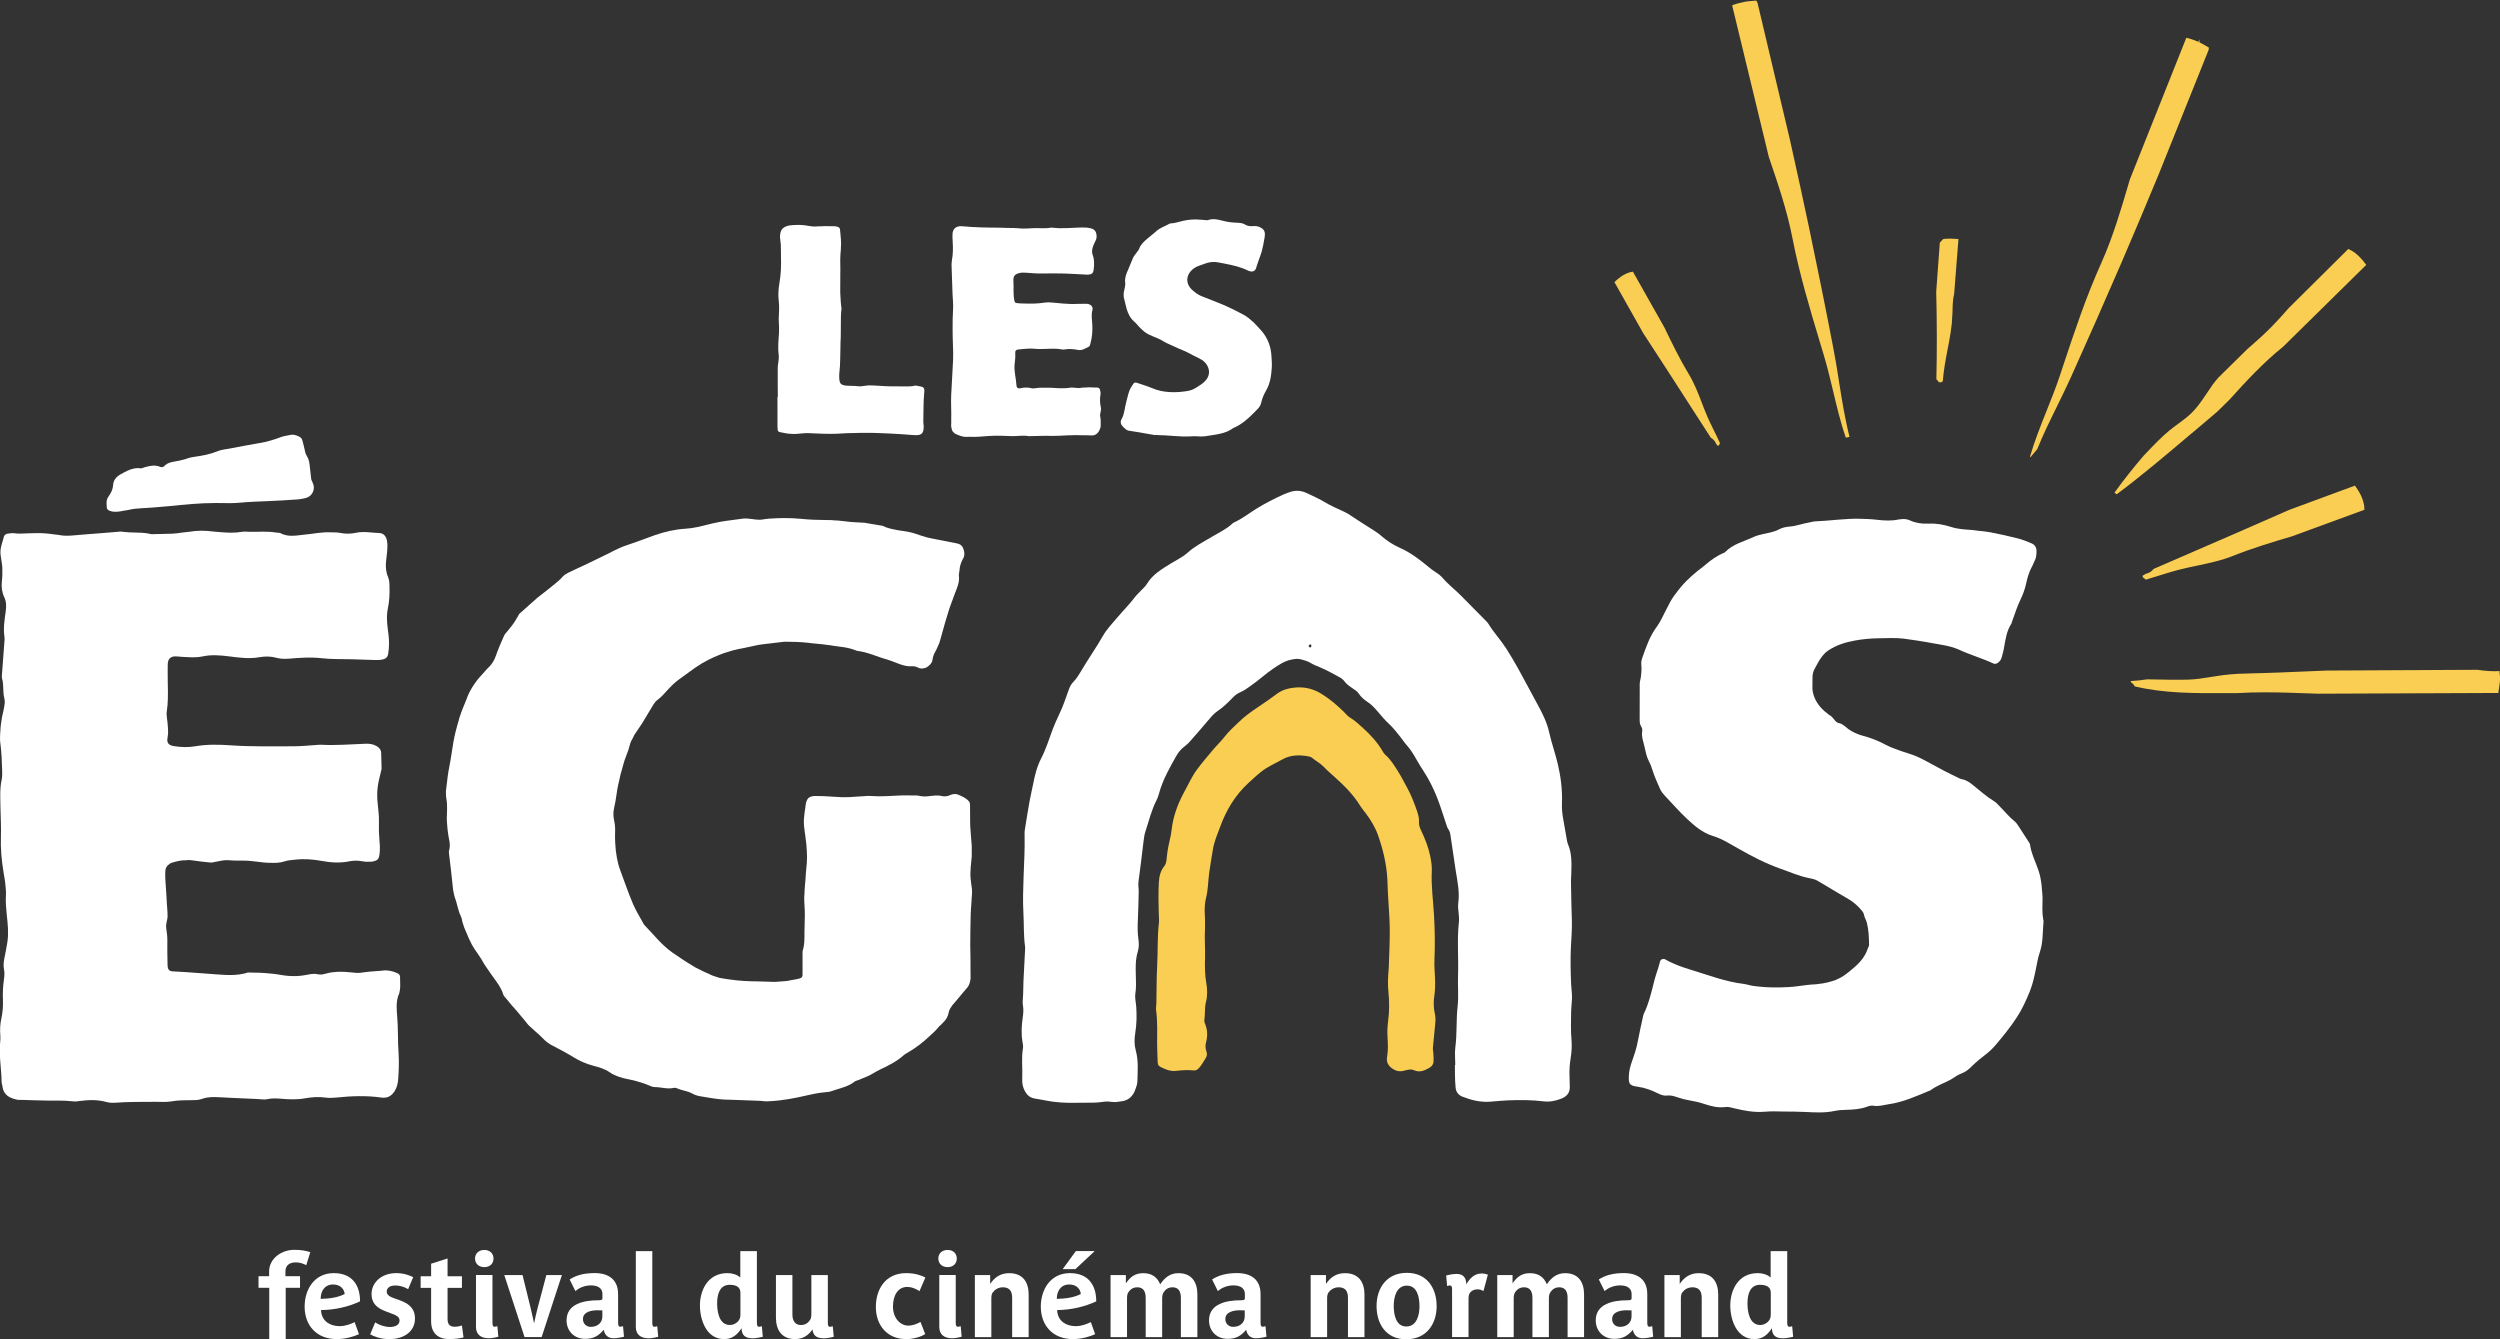 <?xml version="1.0" encoding="UTF-8"?> <svg xmlns="http://www.w3.org/2000/svg" width="112" height="60" viewBox="0 0 112 60" fill="none"><rect x="0" y="0" width="112" height="60" fill="#333333" stroke="none"/><g clip-path="url(#clip0_15_2377)"><path d="M98.194 19.409L99.335 18.441L99.89 17.895C100.652 17.051 101.411 16.232 102.283 15.534L106.008 11.867C105.824 11.616 105.659 11.443 105.474 11.306C105.415 11.264 105.351 11.231 105.29 11.199L105.204 11.153L102.53 13.806C102.061 14.346 101.675 14.748 101.281 15.108C101.116 15.257 100.948 15.405 100.78 15.552L100.683 15.637L99.386 16.913C99.305 17.007 99.214 17.112 99.135 17.222C99.074 17.311 99.014 17.399 98.954 17.488L98.913 17.549C98.738 17.81 98.54 18.109 98.31 18.369C98.092 18.612 97.845 18.793 97.584 18.985C97.453 19.081 97.326 19.173 97.201 19.276C96.846 19.567 96.527 19.901 96.221 20.222L96.047 20.402C95.59 20.933 95.144 21.496 94.729 22.069L94.828 22.145C95.978 21.285 97.102 20.331 98.191 19.407L98.194 19.409Z" fill="#F9CE52"></path><path d="M87.074 10.711C87.074 10.711 87.059 10.711 87.051 10.713L86.904 10.871L86.742 13.071C86.777 14.453 86.779 15.74 86.749 16.992C86.781 17.014 86.809 17.047 86.838 17.088L86.853 17.115C86.84 17.123 86.829 17.125 86.824 17.125C86.846 17.121 86.867 17.121 86.887 17.121C86.915 17.121 86.945 17.123 86.975 17.127C86.995 17.104 87.014 17.09 87.037 17.079C87.074 16.584 87.171 16.076 87.266 15.582L87.313 15.34C87.374 15.012 87.415 14.739 87.442 14.483L87.473 13.961C87.477 13.697 87.483 13.423 87.548 13.146L87.739 10.709C87.503 10.689 87.307 10.681 87.074 10.705V10.711Z" fill="#F9CE52"></path><path d="M112 30.324C111.996 30.24 111.987 30.149 111.976 30.063C111.698 30.083 111.38 30.063 110.988 30.007L104.223 30.041C103.859 30.053 103.493 30.07 103.126 30.087L102.941 30.094C102.392 30.118 101.845 30.142 101.298 30.157L101.018 30.162C100.534 30.173 100.052 30.186 99.584 30.247C99.412 30.269 99.24 30.297 99.07 30.324C98.747 30.378 98.383 30.437 98.021 30.448C97.476 30.461 96.923 30.448 96.391 30.437L96.202 30.433C95.924 30.476 95.677 30.501 95.448 30.512L95.495 30.595C95.495 30.595 95.513 30.605 95.543 30.623L95.584 30.664L95.636 30.75C96.968 31.069 98.377 31.06 99.735 31.051H100.235C100.642 31.025 101.053 31.016 101.464 31.016C102.151 31.016 102.838 31.042 103.512 31.066L103.839 31.078L111.929 31.045C111.925 30.995 111.94 30.931 111.955 30.848C111.983 30.684 112.009 30.442 112.006 30.321L112 30.324Z" fill="#F9CE52"></path><path d="M92.147 18.216L92.162 18.186C92.376 17.75 92.599 17.298 92.795 16.859C93.528 15.233 94.283 13.522 95.039 11.773C95.573 10.538 96.094 9.288 96.598 8.078L96.697 7.842L98.947 2.234C98.947 2.234 98.947 2.22 98.951 2.208L98.956 2.131C98.865 2.078 98.764 2.017 98.659 1.96C98.618 1.937 98.579 1.917 98.532 1.895L98.536 1.76L98.487 1.873C98.295 1.792 98.125 1.733 97.948 1.69L95.412 8.054L95.368 8.207C95.02 9.391 94.66 10.615 94.139 11.78C93.457 13.299 92.966 14.774 92.445 16.337L92.272 16.859C92.098 17.377 91.893 17.893 91.693 18.391C91.43 19.049 91.144 19.765 90.939 20.471L90.969 20.476L91.267 20.126C91.523 19.483 91.841 18.839 92.149 18.216H92.147Z" fill="#F9CE52"></path><path d="M96.036 25.762L95.986 25.793L96.001 25.869C96.051 25.891 96.094 25.928 96.129 25.97C96.365 25.898 96.613 25.823 96.869 25.742L96.917 25.727C97.145 25.657 97.379 25.585 97.61 25.526C97.89 25.454 98.17 25.395 98.443 25.338C98.971 25.227 99.513 25.113 100.039 24.903C100.911 24.554 101.819 24.283 102.696 24.022L105.936 22.834C105.921 22.825 105.921 22.796 105.921 22.766C105.921 22.727 105.921 22.689 105.913 22.652C105.857 22.309 105.713 22.051 105.497 21.748C105.502 21.76 105.491 21.761 105.48 21.763L102.549 22.845L101.419 23.341C100.945 23.55 100.47 23.758 99.996 23.963L96.488 25.485C96.471 25.495 96.467 25.504 96.458 25.515L96.43 25.548C96.353 25.624 96.264 25.672 96.157 25.699L96.113 25.718C96.098 25.725 96.07 25.744 96.042 25.762H96.036Z" fill="#F9CE52"></path><path d="M77.057 19.858C76.971 19.663 76.874 19.468 76.78 19.28L76.758 19.233C76.67 19.056 76.581 18.874 76.502 18.693C76.405 18.47 76.317 18.245 76.235 18.028C76.073 17.606 75.906 17.174 75.66 16.765C75.249 16.085 74.902 15.369 74.568 14.676L73.154 12.171C73.138 12.175 73.121 12.176 73.104 12.18C73.072 12.186 73.04 12.191 73.011 12.2C72.738 12.287 72.544 12.433 72.325 12.637L73.621 14.934L74.235 15.878C74.458 16.219 74.68 16.56 74.9 16.903L76.271 19.031C76.396 19.224 76.521 19.418 76.646 19.611L76.691 19.639C76.778 19.704 76.834 19.774 76.872 19.862C76.887 19.886 76.896 19.905 76.898 19.906C76.902 19.906 76.915 19.923 76.93 19.94L76.956 19.969L77.012 19.956C77.012 19.927 77.032 19.892 77.057 19.86V19.858Z" fill="#F9CE52"></path><path d="M82.886 19.573V19.571L82.884 19.573H82.886Z" fill="#F9CE52"></path><path d="M78.339 0.055C78.295 0.061 78.248 0.066 78.183 0.076L78.166 0.085H78.149C77.94 0.125 77.766 0.173 77.6 0.238L79.243 7.031C79.644 8.206 80.057 9.415 80.302 10.671C80.617 12.286 81.062 13.766 81.532 15.331L81.702 15.895C81.859 16.419 81.99 16.961 82.115 17.484C82.277 18.17 82.454 18.919 82.695 19.612L82.731 19.597C82.766 19.588 82.802 19.582 82.837 19.578L82.858 19.573C82.649 18.749 82.509 17.862 82.385 17.079L82.378 17.029C82.303 16.553 82.225 16.063 82.133 15.597C81.79 13.808 81.42 11.978 81.037 10.156C80.77 8.875 80.479 7.575 80.201 6.318L80.175 6.202L78.735 0.12L78.679 0.026C78.573 0.037 78.453 0.044 78.338 0.057L78.339 0.055Z" fill="#F9CE52"></path><path d="M43.536 37.918C43.534 37.872 43.529 37.828 43.525 37.781C43.514 37.634 43.502 37.486 43.489 37.339C43.489 37.321 43.486 37.304 43.486 37.285C43.471 37.105 43.458 36.924 43.461 36.743C43.461 36.714 43.461 36.686 43.461 36.659V36.648C43.461 36.482 43.461 36.314 43.458 36.148C43.458 36.137 43.458 36.126 43.458 36.115C43.458 36.043 43.463 35.969 43.409 35.903C43.349 35.829 43.278 35.776 43.2 35.731C43.125 35.687 43.045 35.652 42.965 35.617C42.961 35.617 42.959 35.613 42.955 35.613C42.95 35.612 42.944 35.608 42.938 35.606C42.8 35.545 42.668 35.571 42.539 35.632C42.5 35.65 42.459 35.66 42.418 35.667C42.349 35.68 42.279 35.684 42.21 35.665C42.139 35.647 42.068 35.641 41.998 35.639C41.968 35.639 41.936 35.637 41.906 35.639C41.854 35.641 41.803 35.647 41.751 35.654C41.736 35.656 41.721 35.656 41.706 35.658C41.701 35.658 41.695 35.658 41.689 35.658C41.521 35.687 41.346 35.694 41.178 35.652C41.174 35.652 41.17 35.652 41.169 35.652C41.081 35.628 40.995 35.639 40.907 35.636C40.883 35.636 40.857 35.636 40.832 35.636C40.761 35.632 40.689 35.634 40.618 35.634C40.584 35.634 40.55 35.634 40.517 35.634C40.491 35.634 40.466 35.634 40.44 35.634C40.349 35.636 40.257 35.641 40.164 35.645C40.08 35.648 39.998 35.652 39.914 35.658C39.906 35.658 39.899 35.658 39.893 35.658C39.725 35.667 39.555 35.674 39.387 35.674C39.365 35.674 39.342 35.672 39.32 35.672C39.225 35.672 39.13 35.669 39.036 35.661C38.997 35.66 38.958 35.661 38.919 35.658C38.87 35.652 38.818 35.658 38.769 35.665C38.708 35.674 38.648 35.671 38.586 35.676C38.493 35.685 38.401 35.687 38.308 35.694C38.22 35.7 38.133 35.709 38.045 35.711C38.041 35.711 38.035 35.711 38.032 35.711C37.929 35.713 37.826 35.717 37.722 35.715C37.677 35.715 37.632 35.709 37.587 35.707C37.442 35.702 37.294 35.694 37.148 35.682C37.076 35.676 37.003 35.678 36.93 35.669C36.874 35.663 36.818 35.669 36.76 35.665C36.725 35.663 36.687 35.663 36.652 35.663C36.641 35.663 36.63 35.663 36.62 35.663C36.573 35.663 36.527 35.656 36.482 35.66C36.301 35.676 36.204 35.731 36.148 35.857C36.129 35.897 36.114 35.945 36.103 36.002C36.086 36.087 36.081 36.174 36.068 36.259C36.064 36.283 36.062 36.308 36.056 36.332C36.041 36.39 36.045 36.447 36.036 36.504C36 36.733 36.006 36.959 36.043 37.188C36.051 37.234 36.051 37.28 36.06 37.326C36.075 37.394 36.079 37.462 36.088 37.531C36.12 37.733 36.138 37.938 36.146 38.143C36.15 38.224 36.155 38.305 36.155 38.386C36.157 38.558 36.142 38.729 36.123 38.902C36.11 39.039 36.096 39.175 36.092 39.312C36.09 39.413 36.075 39.514 36.066 39.616C36.064 39.638 36.062 39.662 36.06 39.684C36.047 39.807 36.047 39.931 36.039 40.054C36.034 40.15 36.023 40.246 36.03 40.344C36.054 40.643 36.064 40.945 36.051 41.245C36.049 41.303 36.051 41.362 36.047 41.419C36.047 41.43 36.047 41.443 36.047 41.454C36.041 41.562 36.039 41.673 36.039 41.782C36.041 42.044 36.047 42.307 35.968 42.564C35.948 42.632 35.954 42.711 35.954 42.785C35.954 42.849 35.954 42.914 35.954 42.978C35.954 43.041 35.954 43.106 35.954 43.168C35.954 43.336 35.954 43.506 35.954 43.673C35.954 43.762 35.914 43.804 35.83 43.832C35.72 43.869 35.606 43.882 35.492 43.902C35.483 43.902 35.474 43.906 35.464 43.907C35.39 43.92 35.317 43.941 35.24 43.95C35.224 43.952 35.207 43.952 35.19 43.954C35.031 43.968 34.873 43.979 34.716 43.989C34.639 43.992 34.561 43.985 34.484 43.981C34.469 43.981 34.454 43.981 34.439 43.981C34.29 43.974 34.139 43.974 33.989 43.968C33.976 43.968 33.963 43.968 33.952 43.968C33.883 43.967 33.812 43.959 33.743 43.963C33.651 43.968 33.562 43.956 33.47 43.952C33.42 43.95 33.368 43.95 33.317 43.946C33.203 43.937 33.089 43.931 32.977 43.917C32.949 43.913 32.921 43.909 32.893 43.906C32.791 43.893 32.69 43.878 32.587 43.867C32.544 43.863 32.503 43.852 32.462 43.847C32.387 43.836 32.313 43.826 32.24 43.81C32.214 43.804 32.189 43.793 32.163 43.786C32.132 43.777 32.1 43.766 32.07 43.755C32.012 43.736 31.954 43.721 31.898 43.697C31.894 43.696 31.889 43.694 31.885 43.69C31.876 43.686 31.866 43.681 31.857 43.677C31.62 43.572 31.381 43.465 31.155 43.342C31.12 43.321 31.086 43.297 31.052 43.279C31.041 43.272 31.03 43.264 31.019 43.259C30.711 43.078 30.418 42.875 30.124 42.674C29.99 42.582 29.867 42.477 29.749 42.368C29.551 42.186 29.372 41.987 29.193 41.788C29.178 41.773 29.165 41.756 29.15 41.741C29.139 41.73 29.129 41.719 29.118 41.708C29.03 41.611 28.942 41.515 28.851 41.421C28.821 41.365 28.789 41.31 28.758 41.255C28.618 41.008 28.474 40.762 28.362 40.504C28.246 40.237 28.143 39.964 28.044 39.69C27.99 39.54 27.936 39.393 27.88 39.243C27.848 39.155 27.817 39.065 27.783 38.976C27.714 38.792 27.669 38.607 27.636 38.423C27.594 38.202 27.57 37.977 27.561 37.748C27.555 37.612 27.548 37.477 27.555 37.341C27.564 37.155 27.559 36.97 27.518 36.786C27.473 36.59 27.466 36.39 27.512 36.196C27.559 36.004 27.589 35.809 27.617 35.615C27.63 35.531 27.643 35.444 27.656 35.359C27.677 35.234 27.708 35.108 27.736 34.983C27.757 34.893 27.772 34.802 27.796 34.714C27.809 34.664 27.824 34.614 27.837 34.563C27.841 34.546 27.846 34.529 27.852 34.513C27.886 34.388 27.921 34.26 27.957 34.135C27.979 34.056 28.011 33.978 28.041 33.901C28.052 33.869 28.061 33.838 28.074 33.807C28.127 33.672 28.177 33.538 28.209 33.399C28.24 33.257 28.304 33.139 28.373 33.021C28.39 32.992 28.393 32.957 28.414 32.929C28.494 32.811 28.575 32.691 28.655 32.572C28.692 32.516 28.733 32.461 28.769 32.404C28.801 32.354 28.83 32.301 28.86 32.251C28.873 32.229 28.887 32.206 28.899 32.186C29.021 31.983 29.139 31.779 29.264 31.578C29.316 31.495 29.379 31.408 29.458 31.353C29.465 31.348 29.469 31.342 29.477 31.336C29.654 31.207 29.788 31.04 29.934 30.881C30.068 30.735 30.21 30.597 30.371 30.474C30.391 30.457 30.414 30.444 30.434 30.427C30.597 30.304 30.765 30.186 30.931 30.068C30.996 30.022 31.06 29.976 31.123 29.928C31.138 29.917 31.153 29.91 31.166 29.9C31.342 29.777 31.523 29.67 31.71 29.574C31.872 29.489 32.038 29.414 32.208 29.347C32.281 29.32 32.352 29.288 32.426 29.262C32.542 29.222 32.66 29.187 32.779 29.154C32.802 29.148 32.824 29.139 32.847 29.133C32.847 29.133 32.847 29.133 32.849 29.133C33.011 29.089 33.177 29.063 33.341 29.028C33.362 29.025 33.383 29.019 33.401 29.015C33.547 28.984 33.693 28.949 33.84 28.921C33.889 28.912 33.937 28.899 33.986 28.89C34.184 28.857 34.383 28.84 34.581 28.816C34.6 28.814 34.62 28.811 34.639 28.809C34.781 28.794 34.923 28.772 35.065 28.757C35.19 28.744 35.315 28.754 35.438 28.754C35.765 28.754 36.088 28.779 36.413 28.822C36.557 28.84 36.702 28.851 36.846 28.864C36.921 28.87 36.994 28.881 37.066 28.892C37.109 28.897 37.154 28.901 37.197 28.908C37.302 28.929 37.406 28.942 37.513 28.956C37.6 28.967 37.69 28.979 37.778 28.991C37.965 29.019 38.146 29.061 38.323 29.131C38.351 29.143 38.379 29.148 38.405 29.161C38.872 29.211 39.292 29.425 39.738 29.544C39.755 29.548 39.772 29.557 39.791 29.563C40.149 29.67 40.478 29.88 40.879 29.849C40.961 29.841 41.056 29.871 41.131 29.91C41.232 29.961 41.325 29.959 41.419 29.93C41.43 29.926 41.443 29.922 41.454 29.919C41.462 29.915 41.469 29.915 41.477 29.911C41.492 29.904 41.506 29.906 41.52 29.897C41.533 29.889 41.54 29.878 41.553 29.869C41.596 29.839 41.637 29.806 41.671 29.769C41.725 29.71 41.768 29.642 41.777 29.552C41.79 29.436 41.829 29.331 41.882 29.229C41.891 29.211 41.9 29.192 41.91 29.176C41.923 29.154 41.932 29.13 41.947 29.108C41.958 29.091 41.962 29.073 41.971 29.056C41.992 29.019 42.009 28.979 42.024 28.938C42.029 28.923 42.037 28.91 42.042 28.894C42.053 28.862 42.072 28.835 42.083 28.803C42.095 28.772 42.1 28.741 42.109 28.711C42.149 28.593 42.177 28.473 42.21 28.354C42.21 28.346 42.214 28.341 42.216 28.333C42.257 28.18 42.307 28.029 42.345 27.876C42.354 27.837 42.369 27.8 42.38 27.762C42.406 27.662 42.438 27.563 42.47 27.465C42.472 27.459 42.474 27.452 42.475 27.447C42.494 27.387 42.509 27.327 42.53 27.268C42.556 27.194 42.582 27.12 42.61 27.047C42.625 27.008 42.638 26.969 42.653 26.932C42.662 26.906 42.672 26.879 42.683 26.853V26.849C42.713 26.772 42.741 26.692 42.769 26.615C42.868 26.352 42.998 26.093 42.959 25.793C42.953 25.756 42.959 25.715 42.967 25.677C42.974 25.631 42.983 25.583 42.987 25.535C42.996 25.411 43.024 25.297 43.071 25.183C43.09 25.138 43.103 25.094 43.133 25.05C43.235 24.902 43.22 24.694 43.127 24.517C43.047 24.366 42.899 24.348 42.746 24.32C42.619 24.298 42.492 24.27 42.363 24.244C42.281 24.228 42.199 24.213 42.119 24.196C42.093 24.191 42.067 24.187 42.04 24.182C41.932 24.16 41.826 24.136 41.717 24.117C41.587 24.095 41.462 24.058 41.337 24.017C41.32 24.012 41.303 24.008 41.286 24.003C41.167 23.962 41.047 23.92 40.926 23.883C40.698 23.815 40.461 23.789 40.227 23.754C40.209 23.75 40.192 23.747 40.173 23.743C40.16 23.741 40.149 23.737 40.136 23.735C40.093 23.728 40.052 23.719 40.011 23.71C39.852 23.677 39.695 23.636 39.548 23.558C39.51 23.555 39.475 23.546 39.438 23.54C39.329 23.523 39.221 23.507 39.115 23.485C39.094 23.481 39.072 23.479 39.049 23.474C39.003 23.465 38.954 23.459 38.907 23.45C38.849 23.441 38.792 23.426 38.734 23.42C38.624 23.411 38.511 23.407 38.401 23.402C38.215 23.394 38.03 23.38 37.845 23.354C37.817 23.35 37.789 23.35 37.761 23.345C37.634 23.323 37.509 23.319 37.382 23.313C37.333 23.311 37.287 23.302 37.238 23.3C37.19 23.3 37.139 23.299 37.091 23.299C37.055 23.299 37.02 23.299 36.984 23.297C36.618 23.293 36.252 23.284 35.886 23.243C35.862 23.241 35.838 23.241 35.813 23.239C35.476 23.208 35.134 23.204 34.796 23.217C34.587 23.227 34.374 23.234 34.161 23.273C33.959 23.31 33.741 23.251 33.53 23.236C33.455 23.23 33.379 23.223 33.306 23.232C33.194 23.247 33.08 23.262 32.968 23.276C32.634 23.319 32.298 23.361 31.969 23.439C31.894 23.455 31.82 23.474 31.745 23.492C31.407 23.577 31.069 23.665 30.716 23.686C30.25 23.713 29.799 23.817 29.359 23.968C28.959 24.106 28.569 24.266 28.168 24.395C28.153 24.399 28.14 24.407 28.125 24.41C27.822 24.506 27.548 24.646 27.271 24.79C27.213 24.82 27.152 24.847 27.094 24.877C26.818 25.015 26.54 25.149 26.259 25.282C26 25.406 25.737 25.52 25.479 25.647C25.38 25.697 25.275 25.758 25.204 25.839C25.098 25.966 24.969 26.066 24.844 26.171C24.599 26.377 24.34 26.569 24.088 26.768C24.073 26.781 24.06 26.794 24.045 26.807C24.011 26.834 23.98 26.866 23.948 26.893C23.944 26.895 23.942 26.899 23.939 26.901C23.851 26.975 23.767 27.052 23.681 27.129C23.617 27.187 23.55 27.242 23.489 27.301C23.461 27.327 23.431 27.351 23.405 27.377C23.363 27.413 23.32 27.45 23.279 27.487C23.244 27.518 23.223 27.568 23.203 27.614C23.199 27.623 23.192 27.631 23.186 27.64C23.162 27.688 23.13 27.732 23.102 27.778C23.098 27.784 23.096 27.789 23.093 27.795C23.078 27.821 23.063 27.847 23.046 27.872C22.973 27.979 22.897 28.081 22.813 28.178C22.783 28.212 22.757 28.248 22.729 28.282C22.725 28.287 22.721 28.293 22.718 28.298C22.663 28.357 22.609 28.42 22.577 28.492C22.449 28.787 22.316 29.082 22.212 29.386C22.137 29.605 22.019 29.788 21.849 29.939C21.778 30.002 21.728 30.077 21.664 30.144C21.375 30.442 21.134 30.774 20.96 31.165C20.934 31.222 20.919 31.281 20.895 31.338C20.776 31.619 20.662 31.901 20.572 32.188C20.563 32.218 20.559 32.249 20.55 32.278C20.453 32.597 20.369 32.922 20.311 33.254C20.247 33.617 20.204 33.982 20.13 34.343C20.066 34.647 20.038 34.955 19.999 35.263C19.991 35.324 19.986 35.385 19.977 35.446C19.971 35.484 19.98 35.523 19.982 35.564C19.982 35.623 19.978 35.684 19.99 35.741C20.025 35.908 20.032 36.076 20.029 36.244C20.029 36.321 20.029 36.401 20.023 36.478C20.008 36.688 20.023 36.898 20.046 37.107C20.057 37.214 20.068 37.319 20.088 37.426C20.088 37.429 20.088 37.435 20.088 37.438C20.105 37.533 20.126 37.625 20.139 37.717C20.156 37.842 20.161 37.968 20.12 38.097C20.105 38.141 20.111 38.194 20.116 38.244C20.171 38.722 20.236 39.197 20.279 39.677C20.279 39.682 20.279 39.688 20.279 39.693C20.292 39.83 20.311 39.964 20.346 40.093C20.355 40.123 20.359 40.156 20.37 40.185C20.483 40.473 20.512 40.786 20.654 41.065C20.684 41.124 20.694 41.192 20.706 41.26C20.71 41.279 20.718 41.297 20.721 41.316C20.731 41.362 20.75 41.406 20.764 41.45C20.776 41.483 20.781 41.518 20.798 41.551C20.798 41.555 20.798 41.557 20.8 41.561C20.807 41.575 20.811 41.59 20.819 41.605C20.854 41.681 20.886 41.76 20.918 41.837C20.947 41.911 20.981 41.983 21.011 42.057C21.013 42.062 21.017 42.069 21.018 42.075C21.026 42.095 21.041 42.114 21.05 42.134C21.106 42.261 21.17 42.385 21.248 42.501C21.287 42.558 21.328 42.615 21.367 42.672C21.405 42.726 21.442 42.781 21.478 42.836C21.526 42.908 21.575 42.982 21.616 43.058C21.709 43.235 21.832 43.389 21.941 43.555C21.967 43.594 21.995 43.633 22.023 43.672C22.224 43.957 22.451 44.228 22.553 44.571C22.57 44.627 22.626 44.671 22.663 44.719C22.822 44.923 22.997 45.117 23.169 45.31C23.199 45.344 23.223 45.379 23.253 45.412C23.294 45.46 23.334 45.51 23.373 45.557C23.448 45.648 23.528 45.733 23.597 45.828C23.668 45.928 23.765 46.013 23.86 46.092C23.898 46.123 23.929 46.158 23.965 46.19C24.088 46.297 24.213 46.402 24.325 46.523C24.443 46.649 24.579 46.756 24.74 46.837C25.063 47.001 25.382 47.172 25.69 47.362C25.97 47.534 26.263 47.661 26.582 47.746C26.836 47.812 27.09 47.884 27.311 48.037C27.449 48.133 27.598 48.197 27.753 48.249C27.869 48.288 27.986 48.321 28.108 48.341C28.315 48.378 28.519 48.432 28.718 48.496C28.84 48.535 28.959 48.574 29.077 48.627C29.157 48.664 29.238 48.699 29.327 48.701C29.613 48.701 29.895 48.804 30.184 48.738C30.231 48.727 30.289 48.736 30.332 48.756C30.546 48.857 30.793 48.87 31.004 48.986C31.112 49.045 31.235 49.09 31.357 49.11C31.713 49.171 32.074 49.237 32.434 49.261C32.52 49.267 32.606 49.265 32.694 49.267C33.03 49.278 33.368 49.289 33.704 49.304C33.881 49.311 34.058 49.311 34.236 49.335C34.31 49.346 34.387 49.339 34.462 49.335C35.041 49.309 35.606 49.2 36.168 49.069C36.426 49.009 36.682 48.957 36.943 48.935C37.055 48.926 37.171 48.915 37.274 48.876C37.326 48.857 37.378 48.841 37.431 48.824C37.722 48.73 38.024 48.662 38.273 48.465C38.319 48.428 38.385 48.408 38.444 48.391C38.487 48.38 38.525 48.358 38.564 48.341C38.663 48.304 38.762 48.264 38.859 48.221C39.055 48.135 39.228 48.011 39.419 47.919C39.804 47.737 40.184 47.552 40.5 47.261C40.545 47.22 40.605 47.193 40.659 47.161C41.027 46.949 41.359 46.693 41.663 46.402C41.671 46.395 41.678 46.387 41.684 46.382C41.785 46.284 41.897 46.197 41.986 46.085C42.04 46.017 42.1 45.95 42.169 45.897C42.197 45.875 42.214 45.847 42.238 45.823C42.369 45.701 42.466 45.559 42.496 45.375C42.507 45.303 42.535 45.239 42.571 45.178C42.597 45.132 42.627 45.086 42.66 45.043C42.705 44.988 42.754 44.932 42.8 44.877C42.821 44.851 42.843 44.826 42.866 44.8C42.901 44.756 42.94 44.713 42.976 44.669C43.082 44.542 43.185 44.413 43.295 44.289C43.301 44.284 43.304 44.278 43.31 44.273C43.4 44.173 43.444 44.064 43.463 43.944C43.469 43.909 43.484 43.876 43.482 43.837C43.478 43.653 43.476 43.471 43.478 43.286C43.478 43.1 43.48 42.912 43.474 42.728V42.718C43.465 42.481 43.465 42.243 43.471 42.005C43.471 41.975 43.471 41.944 43.471 41.915C43.471 41.88 43.471 41.845 43.471 41.81C43.476 41.531 43.48 41.253 43.487 40.974C43.487 40.962 43.489 40.949 43.489 40.936C43.493 40.777 43.506 40.619 43.519 40.46C43.527 40.364 43.525 40.267 43.536 40.171C43.555 40.014 43.553 39.855 43.525 39.697C43.519 39.669 43.521 39.642 43.514 39.616C43.502 39.573 43.504 39.531 43.499 39.489C43.472 39.319 43.469 39.148 43.482 38.976C43.486 38.93 43.486 38.886 43.489 38.84C43.501 38.747 43.506 38.655 43.515 38.563C43.517 38.545 43.519 38.524 43.521 38.506C43.525 38.458 43.532 38.408 43.534 38.36C43.534 38.34 43.534 38.32 43.534 38.3C43.536 38.239 43.534 38.176 43.534 38.115C43.534 38.058 43.534 37.999 43.534 37.942L43.536 37.918Z" fill="white"></path><path d="M17.861 44.579C17.913 44.437 17.928 44.289 17.93 44.14C17.932 44.017 17.926 43.893 17.923 43.769C17.919 43.687 17.885 43.637 17.807 43.6C17.695 43.548 17.581 43.511 17.463 43.491C17.361 43.473 17.258 43.465 17.151 43.482C17.079 43.493 17.006 43.493 16.931 43.5C16.898 43.504 16.864 43.506 16.83 43.508C16.737 43.513 16.645 43.524 16.552 43.53C16.511 43.532 16.47 43.541 16.429 43.544C16.395 43.546 16.363 43.55 16.332 43.556C16.306 43.559 16.279 43.559 16.253 43.565C16.104 43.598 15.958 43.589 15.807 43.57C15.794 43.57 15.781 43.569 15.768 43.567C15.729 43.563 15.69 43.559 15.65 43.556C15.531 43.543 15.409 43.537 15.29 43.535C15.226 43.535 15.161 43.535 15.098 43.539C14.93 43.548 14.761 43.57 14.595 43.62C14.588 43.622 14.582 43.622 14.575 43.624C14.489 43.651 14.399 43.668 14.308 43.655C14.285 43.651 14.265 43.657 14.242 43.65C14.187 43.629 14.132 43.629 14.076 43.629C13.983 43.629 13.891 43.639 13.798 43.663C13.738 43.677 13.677 43.685 13.617 43.694C13.512 43.712 13.408 43.723 13.301 43.727C13.051 43.738 12.803 43.718 12.556 43.672C12.523 43.666 12.487 43.661 12.454 43.655C12.344 43.631 12.232 43.629 12.121 43.616C11.795 43.58 11.47 43.57 11.143 43.569H11.108C10.618 43.727 10.118 43.683 9.618 43.646C9.595 43.646 9.573 43.642 9.55 43.64C9.147 43.611 8.746 43.58 8.342 43.552C8.329 43.552 8.316 43.552 8.303 43.55C8.103 43.537 7.904 43.53 7.704 43.515C7.605 43.508 7.541 43.45 7.521 43.358C7.511 43.31 7.506 43.261 7.506 43.211C7.5 42.84 7.489 42.468 7.497 42.097C7.5 41.909 7.461 41.729 7.442 41.544C7.437 41.482 7.444 41.419 7.455 41.356C7.48 41.225 7.525 41.094 7.504 40.956V40.953C7.502 40.93 7.504 40.906 7.504 40.882C7.485 40.599 7.461 40.315 7.45 40.031C7.446 39.933 7.437 39.835 7.429 39.738C7.429 39.719 7.427 39.699 7.426 39.68C7.424 39.645 7.422 39.61 7.418 39.575C7.405 39.384 7.396 39.192 7.409 38.998C7.418 38.869 7.485 38.779 7.584 38.716C7.61 38.7 7.627 38.674 7.661 38.663C7.668 38.661 7.676 38.659 7.683 38.657C7.849 38.6 8.019 38.563 8.191 38.543C8.217 38.539 8.243 38.543 8.268 38.543C8.37 38.536 8.473 38.523 8.579 38.539C8.863 38.582 9.149 38.615 9.435 38.642C9.507 38.65 9.582 38.62 9.655 38.609C9.84 38.582 10.028 38.521 10.21 38.537C10.435 38.558 10.661 38.56 10.885 38.556C11.074 38.552 11.262 38.574 11.449 38.596C11.649 38.62 11.847 38.648 12.047 38.654C12.067 38.654 12.088 38.654 12.107 38.654C12.323 38.659 12.538 38.663 12.751 38.589C12.902 38.538 13.07 38.53 13.232 38.512C13.634 38.466 14.031 38.499 14.427 38.572C14.836 38.648 15.249 38.67 15.662 38.585C15.848 38.548 16.035 38.548 16.224 38.585C16.345 38.608 16.466 38.615 16.59 38.606C16.617 38.604 16.645 38.606 16.674 38.6C16.778 38.582 16.84 38.56 16.886 38.53C16.959 38.482 16.985 38.408 17.006 38.237C17.017 38.145 17.023 38.051 17.017 37.959C17.017 37.942 17.021 37.923 17.019 37.907C17.01 37.835 17.008 37.765 17.002 37.693C16.976 37.407 16.968 37.12 16.976 36.832C16.976 36.808 16.976 36.786 16.976 36.762C16.98 36.639 16.972 36.513 16.959 36.392C16.955 36.366 16.953 36.346 16.952 36.32C16.933 36.156 16.918 36.01 16.909 35.883C16.877 35.416 16.92 35.138 17.067 34.566C17.081 34.519 17.097 34.469 17.095 34.421C17.092 34.198 17.079 33.977 17.077 33.754C17.077 33.6 17 33.501 16.873 33.425C16.716 33.333 16.547 33.313 16.367 33.32C15.704 33.342 15.043 33.403 14.379 33.364C14.317 33.361 14.254 33.37 14.19 33.374C13.839 33.396 13.49 33.434 13.139 33.434C12.211 33.433 11.281 33.455 10.353 33.392C9.816 33.355 9.278 33.34 8.742 33.434C8.434 33.488 8.116 33.475 7.805 33.429C7.556 33.392 7.461 33.285 7.506 33.051C7.539 32.88 7.534 32.714 7.519 32.546C7.513 32.481 7.51 32.415 7.502 32.349C7.497 32.291 7.487 32.234 7.48 32.177C7.467 32.074 7.455 31.969 7.472 31.871C7.502 31.692 7.513 31.512 7.519 31.327C7.526 31.08 7.525 30.826 7.515 30.551C7.515 30.507 7.515 30.453 7.515 30.406C7.513 30.208 7.51 29.987 7.515 29.757C7.519 29.512 7.651 29.395 7.894 29.406C7.982 29.41 8.07 29.423 8.157 29.427C8.458 29.441 8.762 29.475 9.059 29.41C9.459 29.323 9.851 29.353 10.252 29.404C10.71 29.463 11.169 29.526 11.638 29.441C11.879 29.399 12.133 29.399 12.383 29.469C12.573 29.523 12.777 29.523 12.978 29.506C13.454 29.465 13.932 29.434 14.407 29.488C14.857 29.539 15.309 29.524 15.759 29.535C16.11 29.545 16.459 29.561 16.81 29.569C16.922 29.57 17.038 29.569 17.146 29.543C17.273 29.515 17.362 29.451 17.389 29.299C17.437 29.006 17.441 28.715 17.404 28.422C17.362 28.094 17.31 27.766 17.349 27.436C17.355 27.382 17.359 27.331 17.372 27.277C17.411 27.106 17.431 26.932 17.443 26.761C17.454 26.578 17.454 26.394 17.448 26.21C17.447 26.097 17.435 25.992 17.396 25.885C17.392 25.872 17.39 25.861 17.385 25.848C17.288 25.629 17.271 25.393 17.295 25.155C17.31 25.019 17.329 24.884 17.34 24.75C17.355 24.565 17.372 24.379 17.331 24.195C17.291 24.018 17.176 23.887 17.004 23.881C16.655 23.872 16.308 23.791 15.955 23.868C15.721 23.918 15.486 23.925 15.245 23.874C15.241 23.874 15.238 23.874 15.234 23.874C15.092 23.844 14.943 23.854 14.797 23.848C14.42 23.831 14.05 23.913 13.677 23.948C13.399 23.973 13.113 24.038 12.835 23.981C12.745 23.962 12.657 23.935 12.571 23.887C12.521 23.859 12.448 23.872 12.386 23.861C11.989 23.791 11.589 23.831 11.19 23.826C11.079 23.826 10.971 23.804 10.855 23.824C10.529 23.881 10.198 23.87 9.87 23.839C9.773 23.83 9.677 23.828 9.58 23.815C9.205 23.765 8.833 23.76 8.46 23.826C8.432 23.831 8.404 23.83 8.378 23.835C8.312 23.846 8.245 23.848 8.178 23.857C8.023 23.878 7.868 23.905 7.717 23.909C7.601 23.913 7.485 23.916 7.37 23.918C7.304 23.918 7.237 23.922 7.172 23.924C7.056 23.925 6.94 23.925 6.822 23.933C6.785 23.935 6.748 23.925 6.71 23.916C6.483 23.865 6.253 23.861 6.021 23.857C5.853 23.855 5.687 23.848 5.521 23.826C5.495 23.822 5.467 23.822 5.441 23.817C5.405 23.811 5.366 23.817 5.329 23.82C4.853 23.859 4.375 23.903 3.899 23.935C3.839 23.938 3.777 23.946 3.717 23.95C3.676 23.951 3.635 23.957 3.592 23.96C3.492 23.97 3.389 23.977 3.288 23.986C3.071 24.005 2.853 24.014 2.633 23.966C2.562 23.951 2.489 23.951 2.416 23.94C2.175 23.903 1.932 23.883 1.69 23.883C1.593 23.883 1.496 23.887 1.398 23.89C1.311 23.894 1.221 23.89 1.133 23.898C0.971 23.909 0.808 23.913 0.646 23.89C0.549 23.878 0.446 23.892 0.347 23.907C0.269 23.918 0.198 23.962 0.177 24.038C0.106 24.311 -0.013 24.574 0.028 24.868C0.045 24.995 0.067 25.12 0.084 25.245C0.091 25.301 0.101 25.356 0.103 25.411C0.112 25.618 0.108 25.83 0.084 26.035C0.054 26.289 0.088 26.534 0.192 26.757C0.289 26.962 0.284 27.159 0.258 27.369C0.207 27.762 0.138 28.153 0.202 28.551C0.213 28.623 0.202 28.698 0.196 28.772C0.161 29.253 0.123 29.733 0.088 30.214C0.084 30.275 0.077 30.341 0.093 30.398C0.127 30.512 0.136 30.629 0.142 30.745C0.151 30.936 0.147 31.128 0.202 31.316C0.202 31.318 0.202 31.322 0.202 31.324C0.233 31.445 0.198 31.587 0.179 31.72C0.159 31.855 0.116 31.984 0.091 32.118C0.088 32.137 0.086 32.155 0.082 32.175C0.041 32.408 0.015 32.644 0.007 32.878C0.004 33.007 -0.006 33.136 0.011 33.263C0.069 33.682 0.086 34.102 0.097 34.522C0.101 34.659 0.103 34.799 0.075 34.93C-0.019 35.359 0.017 35.792 0.022 36.226C0.028 36.646 0.058 37.068 0.041 37.489C0.022 38.012 0.071 38.526 0.153 39.041C0.174 39.172 0.198 39.303 0.218 39.435C0.232 39.516 0.235 39.599 0.245 39.68C0.258 39.809 0.274 39.938 0.265 40.071C0.265 40.086 0.265 40.099 0.265 40.112C0.248 40.399 0.273 40.685 0.302 40.971C0.323 41.177 0.347 41.382 0.357 41.589C0.357 41.592 0.357 41.594 0.357 41.598C0.366 41.806 0.362 42.009 0.33 42.212C0.293 42.455 0.241 42.697 0.194 42.94C0.164 43.098 0.146 43.257 0.179 43.419C0.205 43.554 0.202 43.69 0.183 43.827C0.138 44.145 0.116 44.466 0.131 44.789C0.144 45.073 0.119 45.36 0.06 45.635C0.006 45.882 -0.007 46.124 0.013 46.371C0.021 46.457 0.022 46.544 0.013 46.631C-0.06 47.252 0.065 47.866 0.073 48.483C0.073 48.544 0.105 48.603 0.11 48.664C0.155 49.075 0.454 49.204 0.805 49.274C0.84 49.282 0.879 49.272 0.917 49.274C0.965 49.274 1.014 49.276 1.062 49.278C1.438 49.289 1.815 49.302 2.19 49.307C2.519 49.313 2.849 49.294 3.176 49.333C3.21 49.337 3.243 49.333 3.277 49.341C3.365 49.355 3.45 49.341 3.538 49.328C3.951 49.276 4.36 49.254 4.769 49.37C4.897 49.407 5.043 49.411 5.179 49.401C5.781 49.355 6.384 49.368 6.985 49.361C7.211 49.359 7.442 49.383 7.661 49.344C7.986 49.285 8.309 49.291 8.634 49.287C8.772 49.287 8.91 49.28 9.043 49.232C9.296 49.14 9.558 49.14 9.823 49.156C10.307 49.188 10.792 49.199 11.277 49.224C11.444 49.234 11.608 49.237 11.774 49.254C11.847 49.261 11.925 49.256 11.998 49.239C12.198 49.195 12.398 49.208 12.598 49.224C12.96 49.256 13.32 49.269 13.682 49.202C13.977 49.149 14.276 49.13 14.58 49.171C14.741 49.193 14.907 49.188 15.068 49.171C15.744 49.099 16.416 49.075 17.092 49.171C17.361 49.21 17.553 49.092 17.687 48.87C17.786 48.708 17.827 48.528 17.84 48.34C17.865 47.973 17.881 47.606 17.859 47.237C17.84 46.929 17.826 46.62 17.827 46.31C17.827 46.05 17.812 45.794 17.794 45.535C17.771 45.241 17.741 44.944 17.831 44.649C17.839 44.627 17.84 44.605 17.848 44.581L17.861 44.579ZM0.198 33.241L0.19 33.221H0.211L0.198 33.241Z" fill="white"></path><path d="M91.534 41.151C91.475 40.862 91.51 40.571 91.506 40.279C91.506 40.252 91.506 40.224 91.506 40.196C91.501 40.078 91.488 39.962 91.478 39.846C91.473 39.789 91.471 39.73 91.465 39.673C91.441 39.457 91.404 39.242 91.335 39.029C91.204 38.631 91.004 38.255 90.944 37.835C90.939 37.8 90.918 37.765 90.898 37.735C90.737 37.485 90.578 37.234 90.414 36.987C90.367 36.915 90.313 36.841 90.246 36.788C90 36.592 89.807 36.345 89.587 36.126C89.507 36.047 89.434 35.956 89.341 35.899C88.997 35.691 88.702 35.422 88.39 35.173C88.246 35.057 88.095 34.942 87.899 34.911C87.85 34.904 87.804 34.88 87.759 34.859C87.32 34.653 86.889 34.428 86.465 34.192C86.15 34.017 85.828 33.849 85.475 33.746C85.358 33.713 85.242 33.67 85.126 33.632C84.899 33.554 84.674 33.469 84.462 33.357C84.141 33.187 83.804 33.051 83.451 32.961C83.328 32.929 83.211 32.885 83.097 32.831C82.998 32.785 82.903 32.732 82.811 32.666C82.673 32.566 82.565 32.43 82.372 32.391C82.257 32.367 82.195 32.264 82.118 32.172C82.081 32.125 82.04 32.081 81.988 32.055C81.965 32.044 81.947 32.028 81.926 32.013C81.655 31.816 81.446 31.587 81.321 31.322C81.23 31.13 81.177 30.922 81.198 30.68C81.198 30.676 81.198 30.674 81.198 30.671C81.204 30.42 81.172 30.193 81.284 29.987C81.394 29.779 81.5 29.567 81.648 29.382C81.717 29.296 81.792 29.22 81.889 29.154C82.258 28.901 82.671 28.774 83.106 28.695C83.451 28.632 83.801 28.601 84.152 28.595C84.527 28.591 84.908 28.567 85.279 28.61C85.347 28.617 85.412 28.63 85.479 28.639C86.006 28.709 86.53 28.802 87.053 28.899C87.298 28.945 87.548 29.006 87.772 29.109C88.271 29.342 88.803 29.489 89.299 29.723C89.38 29.76 89.443 29.738 89.507 29.692C89.591 29.631 89.65 29.555 89.675 29.454C89.705 29.334 89.744 29.216 89.766 29.095C89.841 28.695 89.88 28.285 90.114 27.931C90.132 27.902 90.134 27.859 90.147 27.826C90.263 27.515 90.358 27.192 90.504 26.893C90.625 26.645 90.718 26.394 90.774 26.127C90.799 26.012 90.827 25.902 90.862 25.791C90.905 25.654 90.956 25.522 91.028 25.395C91.077 25.31 91.103 25.21 91.152 25.124C91.226 24.987 91.234 24.841 91.236 24.692C91.236 24.524 91.161 24.403 91.008 24.34C90.812 24.259 90.614 24.176 90.409 24.124C89.996 24.019 89.581 23.925 89.163 23.846C88.984 23.813 88.803 23.796 88.62 23.778C88.526 23.769 88.437 23.75 88.343 23.743C88.034 23.721 87.72 23.708 87.419 23.61C87.094 23.507 86.764 23.442 86.42 23.459C86.263 23.466 86.11 23.459 85.961 23.433C85.83 23.411 85.701 23.378 85.578 23.319C85.434 23.249 85.283 23.241 85.132 23.265C85.109 23.269 85.087 23.265 85.065 23.271C84.742 23.343 84.413 23.324 84.09 23.286C83.84 23.256 83.592 23.249 83.341 23.241C82.664 23.223 81.993 23.332 81.317 23.358C81.231 23.361 81.146 23.391 81.06 23.405C80.763 23.451 80.483 23.566 80.178 23.59C80.018 23.603 79.846 23.636 79.708 23.712C79.482 23.835 79.234 23.87 78.991 23.925C78.843 23.959 78.698 23.994 78.561 24.056C78.125 24.263 77.632 24.37 77.282 24.738C77.275 24.747 77.262 24.753 77.251 24.759C76.924 24.89 76.648 25.09 76.386 25.317C76.336 25.361 76.282 25.396 76.233 25.442C76.215 25.459 76.19 25.468 76.172 25.483C75.901 25.695 75.647 25.92 75.417 26.167C75.344 26.246 75.277 26.331 75.21 26.414C75.07 26.585 74.939 26.764 74.827 26.962C74.823 26.971 74.818 26.978 74.814 26.987C74.753 27.098 74.698 27.214 74.639 27.325C74.504 27.576 74.396 27.846 74.228 28.073C73.907 28.501 73.744 28.989 73.571 29.48C73.533 29.587 73.52 29.694 73.533 29.808C73.544 29.902 73.541 29.994 73.535 30.086C73.528 30.227 73.511 30.369 73.475 30.507C73.46 30.566 73.459 30.628 73.459 30.689C73.459 30.901 73.459 31.113 73.459 31.323V31.333C73.459 31.613 73.459 31.891 73.457 32.172C73.457 32.179 73.457 32.186 73.457 32.195C73.457 32.323 73.455 32.45 73.533 32.564C73.578 32.629 73.58 32.702 73.569 32.778C73.537 32.979 73.602 33.169 73.651 33.359C73.658 33.39 73.666 33.421 73.673 33.453C73.724 33.676 73.765 33.904 73.869 34.1C73.944 34.24 73.995 34.384 74.041 34.529C74.073 34.627 74.103 34.725 74.144 34.819C74.22 34.999 74.295 35.18 74.377 35.357C74.43 35.47 74.506 35.567 74.594 35.658C74.928 36.006 75.242 36.375 75.598 36.703C75.677 36.775 75.755 36.845 75.835 36.915C76.009 37.064 76.19 37.203 76.394 37.309C76.502 37.367 76.616 37.416 76.739 37.453C76.963 37.52 77.18 37.621 77.389 37.739C78.028 38.1 78.659 38.476 79.338 38.753C79.458 38.801 79.573 38.852 79.695 38.893C80.145 39.044 80.578 39.249 81.049 39.339C81.179 39.365 81.316 39.391 81.439 39.466C81.553 39.536 81.668 39.601 81.784 39.671C82.12 39.872 82.454 40.073 82.794 40.268C83.026 40.401 83.22 40.572 83.39 40.772C83.399 40.783 83.407 40.794 83.416 40.805C83.425 40.816 83.435 40.827 83.442 40.84C83.47 40.879 83.495 40.919 83.502 40.96C83.522 41.098 83.603 41.214 83.636 41.341C83.719 41.666 83.728 41.999 83.734 42.333C83.734 42.379 83.7 42.425 83.685 42.471C83.575 42.827 83.347 43.102 83.069 43.34C82.824 43.548 82.581 43.764 82.279 43.882C82.264 43.887 82.253 43.9 82.236 43.906C81.982 43.994 81.721 44.06 81.448 44.083C81.418 44.084 81.388 44.094 81.357 44.096C81.082 44.105 80.809 44.144 80.537 44.182C80.315 44.214 80.052 44.228 79.784 44.236C79.758 44.236 79.734 44.236 79.708 44.236C79.544 44.239 79.383 44.236 79.222 44.23C79.067 44.223 78.922 44.214 78.782 44.197C78.677 44.186 78.569 44.175 78.479 44.158C78.356 44.136 78.237 44.094 78.113 44.079C77.273 43.977 76.489 43.668 75.688 43.426C75.518 43.375 75.346 43.316 75.178 43.251C74.984 43.176 74.794 43.091 74.612 42.986C74.551 42.951 74.491 42.954 74.443 42.982C74.401 43.006 74.368 43.045 74.359 43.107C74.349 43.168 74.329 43.224 74.312 43.281C74.304 43.306 74.299 43.334 74.291 43.36C74.245 43.502 74.194 43.642 74.155 43.784C74.153 43.793 74.15 43.801 74.146 43.81C74.123 43.893 74.103 43.976 74.082 44.059C74.03 44.269 73.978 44.479 73.916 44.685C73.841 44.94 73.755 45.192 73.636 45.432C73.625 45.454 73.619 45.478 73.615 45.504C73.535 45.878 73.447 46.251 73.378 46.627C73.347 46.798 73.305 46.964 73.255 47.13C73.152 47.471 72.994 47.795 72.975 48.162C72.954 48.548 72.983 48.633 73.362 48.684C73.692 48.728 73.989 48.841 74.28 48.985C74.401 49.045 74.534 49.099 74.678 49.081C74.846 49.06 74.997 49.106 75.152 49.16C75.328 49.222 75.513 49.267 75.697 49.298C75.919 49.335 76.138 49.385 76.351 49.457C76.661 49.562 76.974 49.639 77.309 49.595C77.434 49.578 77.555 49.619 77.678 49.648C78.132 49.757 78.588 49.847 79.058 49.805C79.067 49.805 79.079 49.805 79.088 49.805C79.349 49.777 79.611 49.792 79.872 49.796C80.21 49.801 80.55 49.798 80.888 49.816C81.327 49.84 81.762 49.862 82.195 49.77C82.369 49.733 82.542 49.724 82.718 49.72C83.03 49.711 83.341 49.693 83.64 49.582C83.732 49.547 83.842 49.519 83.935 49.536C84.168 49.578 84.383 49.503 84.604 49.471C85.268 49.379 85.871 49.099 86.484 48.846C86.489 48.841 86.499 48.839 86.504 48.833C86.769 48.634 87.089 48.529 87.378 48.374C87.414 48.356 87.445 48.332 87.479 48.312C87.602 48.232 87.722 48.146 87.86 48.098C88.058 48.028 88.207 47.899 88.347 47.759C88.454 47.654 88.564 47.554 88.68 47.46C88.913 47.272 89.163 47.097 89.355 46.872C89.712 46.457 90.059 46.029 90.356 45.574C90.591 45.215 90.773 44.813 90.935 44.414C91.06 44.107 91.133 43.775 91.2 43.448C91.256 43.181 91.297 42.912 91.385 42.654C91.458 42.438 91.49 42.217 91.506 41.996C91.525 41.752 91.529 41.505 91.551 41.262C91.54 41.225 91.536 41.186 91.529 41.148L91.534 41.151Z" fill="white"></path><path d="M4.78 22.687C4.782 22.703 4.78 22.722 4.782 22.738C4.793 22.821 4.856 22.864 4.929 22.889C5.051 22.932 5.172 22.934 5.293 22.921C5.37 22.913 5.445 22.904 5.519 22.884C5.575 22.869 5.631 22.869 5.687 22.858C5.852 22.823 6.014 22.788 6.184 22.781C6.236 22.779 6.289 22.771 6.341 22.77C6.722 22.747 7.101 22.722 7.48 22.683C7.51 22.679 7.538 22.679 7.568 22.676C8.266 22.604 8.962 22.534 9.666 22.535C9.745 22.535 9.823 22.535 9.901 22.537C10.174 22.541 10.448 22.548 10.717 22.523C11.143 22.482 11.567 22.467 11.993 22.451C12.443 22.434 12.893 22.405 13.341 22.373C13.466 22.364 13.589 22.34 13.71 22.307C13.987 22.233 14.138 21.922 14.022 21.658C13.987 21.579 13.946 21.509 13.936 21.418C13.936 21.407 13.933 21.396 13.933 21.383C13.933 21.381 13.933 21.378 13.933 21.376C13.916 21.214 13.892 21.051 13.877 20.887C13.877 20.887 13.877 20.886 13.877 20.884C13.875 20.865 13.871 20.847 13.871 20.826C13.864 20.738 13.845 20.653 13.815 20.572C13.8 20.532 13.785 20.491 13.759 20.454C13.757 20.45 13.757 20.447 13.753 20.443C13.744 20.432 13.742 20.417 13.735 20.406C13.692 20.336 13.671 20.261 13.656 20.179C13.654 20.163 13.649 20.148 13.647 20.131C13.643 20.106 13.634 20.082 13.628 20.058C13.623 20.036 13.617 20.012 13.611 19.989V19.986C13.611 19.984 13.611 19.982 13.611 19.98C13.611 19.977 13.61 19.971 13.608 19.967C13.585 19.892 13.565 19.816 13.548 19.739C13.527 19.643 13.468 19.59 13.386 19.553C13.27 19.499 13.15 19.455 13.023 19.481C12.844 19.518 12.657 19.543 12.493 19.615C12.489 19.617 12.484 19.617 12.48 19.619C12.403 19.654 12.323 19.672 12.245 19.698C12.013 19.776 11.778 19.829 11.539 19.864C11.513 19.868 11.487 19.875 11.459 19.879C11.449 19.879 11.438 19.883 11.429 19.884C11.274 19.908 11.119 19.938 10.966 19.967C10.953 19.969 10.938 19.973 10.923 19.975C10.917 19.975 10.91 19.977 10.904 19.979C10.624 20.034 10.342 20.089 10.06 20.133C10.049 20.133 10.04 20.137 10.03 20.139C9.933 20.154 9.834 20.179 9.743 20.216C9.416 20.351 9.072 20.415 8.727 20.463C8.615 20.48 8.505 20.497 8.398 20.537C8.283 20.583 8.159 20.605 8.038 20.635C7.801 20.692 7.534 20.684 7.349 20.889C7.306 20.937 7.231 20.939 7.172 20.913C6.935 20.814 6.705 20.869 6.473 20.935C6.414 20.952 6.35 20.991 6.296 20.981C6.201 20.965 6.111 20.97 6.025 20.985C5.807 21.022 5.613 21.134 5.417 21.241C5.226 21.345 5.082 21.494 5.067 21.733C5.056 21.923 4.972 22.093 4.862 22.244C4.759 22.384 4.767 22.535 4.784 22.689L4.78 22.687Z" fill="white"></path><path d="M46.107 19.542C46.189 19.531 46.271 19.538 46.353 19.534C46.367 19.534 46.381 19.534 46.395 19.534C46.581 19.529 46.768 19.52 46.955 19.525C47.076 19.529 47.199 19.531 47.321 19.525C47.347 19.525 47.371 19.525 47.397 19.525C47.662 19.509 47.929 19.497 48.194 19.494C48.291 19.494 48.387 19.497 48.484 19.499C48.616 19.499 48.749 19.499 48.883 19.507C49.066 19.518 49.18 19.426 49.253 19.276C49.285 19.212 49.311 19.136 49.311 19.068C49.307 18.933 49.322 18.799 49.29 18.664C49.259 18.533 49.348 18.404 49.32 18.264C49.279 18.071 49.264 17.875 49.302 17.676C49.313 17.617 49.298 17.551 49.287 17.49C49.272 17.401 49.229 17.361 49.137 17.363C49.038 17.364 48.938 17.357 48.839 17.352C48.768 17.348 48.699 17.359 48.628 17.361C48.557 17.363 48.486 17.359 48.413 17.377C48.334 17.398 48.245 17.374 48.161 17.372C48.088 17.37 48.011 17.355 47.941 17.368C47.879 17.381 47.815 17.383 47.754 17.389C47.438 17.412 47.125 17.357 46.809 17.37C46.809 17.37 46.807 17.37 46.805 17.37C46.762 17.372 46.721 17.37 46.678 17.37C46.594 17.37 46.512 17.37 46.428 17.387C46.346 17.401 46.262 17.409 46.178 17.387C46.086 17.363 45.995 17.359 45.904 17.366C45.849 17.37 45.795 17.374 45.741 17.389C45.616 17.422 45.543 17.377 45.538 17.265C45.521 16.953 45.425 16.651 45.453 16.336C45.468 16.17 45.498 16.008 45.483 15.838C45.472 15.711 45.517 15.663 45.642 15.654C45.73 15.646 45.816 15.639 45.904 15.63C46.047 15.617 46.191 15.608 46.333 15.624C46.477 15.641 46.619 15.639 46.762 15.633C46.858 15.63 46.955 15.628 47.05 15.624C47.222 15.619 47.393 15.619 47.563 15.654C47.623 15.667 47.69 15.657 47.752 15.648C47.87 15.63 47.987 15.633 48.105 15.648C48.153 15.654 48.204 15.657 48.252 15.67C48.454 15.727 48.62 15.613 48.786 15.528C48.822 15.51 48.835 15.44 48.85 15.392C48.926 15.119 48.951 14.837 48.936 14.557C48.923 14.332 48.88 14.116 48.941 13.888C48.982 13.735 48.855 13.618 48.68 13.609C48.624 13.607 48.57 13.611 48.514 13.611C48.422 13.611 48.329 13.611 48.237 13.615C48.028 13.626 47.819 13.615 47.612 13.598C47.474 13.587 47.336 13.574 47.197 13.559C47.059 13.545 46.928 13.537 46.792 13.559C46.779 13.561 46.766 13.559 46.753 13.563C46.471 13.604 46.187 13.609 45.904 13.598C45.801 13.595 45.696 13.595 45.592 13.583C45.468 13.57 45.459 13.552 45.437 13.428C45.384 13.15 45.42 12.87 45.401 12.59C45.386 12.35 45.48 12.265 45.726 12.221C45.784 12.21 45.844 12.214 45.902 12.216C45.916 12.216 45.931 12.214 45.946 12.216C46.178 12.227 46.41 12.26 46.641 12.251C46.682 12.251 46.723 12.251 46.764 12.251C47.08 12.243 47.395 12.251 47.709 12.254C47.787 12.254 47.866 12.262 47.944 12.265C48.213 12.276 48.482 12.295 48.751 12.306C48.762 12.306 48.768 12.3 48.779 12.298C48.9 12.295 48.971 12.239 48.992 12.114C49.01 11.989 49.02 11.863 49.014 11.738C49.008 11.637 48.995 11.535 48.956 11.436C48.956 11.434 48.956 11.432 48.956 11.43C48.898 11.284 48.926 11.15 48.977 11.015C49.008 10.927 49.053 10.844 49.093 10.759C49.128 10.68 49.134 10.599 49.122 10.514C49.111 10.431 49.085 10.368 49.038 10.32C48.994 10.272 48.928 10.241 48.842 10.223C48.717 10.195 48.592 10.188 48.465 10.191C48.023 10.2 47.582 10.256 47.139 10.199C47.119 10.197 47.097 10.195 47.076 10.199C46.944 10.226 46.811 10.226 46.676 10.225C46.525 10.221 46.376 10.212 46.225 10.225C46.12 10.232 46.014 10.239 45.905 10.239C45.855 10.239 45.803 10.241 45.752 10.237C45.521 10.213 45.287 10.213 45.054 10.21C44.961 10.21 44.869 10.199 44.776 10.199C44.217 10.199 43.659 10.188 43.105 10.136C42.974 10.123 42.879 10.151 42.808 10.2C42.716 10.265 42.668 10.374 42.671 10.529C42.671 10.571 42.668 10.612 42.671 10.654C42.679 10.719 42.677 10.781 42.681 10.844C42.7 11.122 42.696 11.401 42.643 11.677C42.64 11.694 42.642 11.712 42.64 11.729C42.634 11.773 42.627 11.819 42.629 11.863C42.642 12.309 42.658 12.758 42.675 13.204C42.683 13.41 42.711 13.618 42.698 13.825C42.679 14.142 42.675 14.461 42.677 14.778C42.677 15.021 42.684 15.265 42.694 15.508C42.703 15.716 42.707 15.925 42.698 16.131C42.673 16.649 42.642 17.169 42.614 17.687C42.595 18.052 42.627 18.415 42.615 18.78C42.614 18.863 42.621 18.946 42.612 19.029C42.604 19.099 42.627 19.175 42.643 19.245C42.658 19.304 42.694 19.352 42.739 19.389C42.757 19.405 42.772 19.424 42.797 19.433C42.959 19.505 43.121 19.581 43.308 19.571C43.42 19.566 43.53 19.569 43.642 19.571C43.743 19.571 43.842 19.571 43.941 19.558C44.014 19.549 44.087 19.549 44.16 19.542C44.197 19.538 44.232 19.536 44.27 19.534C44.455 19.521 44.641 19.516 44.828 19.521C44.903 19.523 44.979 19.525 45.054 19.529C45.102 19.532 45.151 19.529 45.201 19.534C45.433 19.553 45.67 19.514 45.905 19.521C45.974 19.523 46.042 19.529 46.111 19.542H46.107Z" fill="white"></path><path d="M51.411 10.681C51.264 10.814 51.109 10.938 51.038 11.135C51.01 11.211 50.947 11.273 50.9 11.343C50.853 11.412 50.795 11.476 50.76 11.552C50.741 11.594 50.722 11.64 50.706 11.683C50.648 11.821 50.592 11.961 50.532 12.099C50.456 12.273 50.383 12.462 50.407 12.641C50.435 12.85 50.33 13.027 50.34 13.222C50.342 13.262 50.34 13.305 50.351 13.345C50.388 13.508 50.428 13.67 50.472 13.829C50.538 14.063 50.646 14.275 50.842 14.433C50.906 14.487 50.952 14.557 51.01 14.619C51.079 14.693 51.152 14.761 51.227 14.826C51.326 14.909 51.432 14.981 51.559 15.025C51.585 15.034 51.609 15.051 51.636 15.062C51.813 15.13 51.988 15.206 52.145 15.303C52.227 15.355 52.315 15.392 52.403 15.432C52.636 15.547 52.877 15.643 53.114 15.746C53.127 15.751 53.141 15.761 53.154 15.766C53.266 15.816 53.37 15.879 53.478 15.934C53.598 15.995 53.723 16.048 53.837 16.118C54.108 16.284 54.289 16.657 54.061 16.981C53.992 17.079 53.91 17.154 53.816 17.219C53.432 17.484 53.342 17.516 52.855 17.56C52.771 17.567 52.687 17.569 52.603 17.571C52.535 17.571 52.47 17.569 52.405 17.565C52.136 17.551 51.874 17.501 51.617 17.388C51.608 17.385 51.596 17.381 51.585 17.377C51.372 17.289 51.15 17.226 50.932 17.149C50.863 17.125 50.808 17.138 50.769 17.2C50.747 17.235 50.726 17.272 50.702 17.305C50.553 17.517 50.526 17.77 50.457 18.008C50.383 18.266 50.383 18.541 50.243 18.784C50.174 18.902 50.215 19.029 50.317 19.125C50.394 19.197 50.469 19.284 50.577 19.295C50.64 19.302 50.704 19.317 50.767 19.326C50.971 19.357 51.174 19.39 51.376 19.429C51.423 19.438 51.469 19.446 51.516 19.453L51.561 19.46C51.615 19.47 51.669 19.481 51.725 19.49C51.727 19.49 51.731 19.49 51.733 19.49C51.74 19.49 51.749 19.488 51.757 19.488C51.766 19.488 51.776 19.488 51.785 19.488C51.85 19.49 51.916 19.495 51.981 19.497C52.117 19.501 52.252 19.503 52.386 19.518H52.388C52.465 19.525 52.541 19.529 52.616 19.534C52.886 19.555 53.155 19.566 53.426 19.545C53.493 19.538 53.562 19.544 53.63 19.547C53.745 19.555 53.859 19.56 53.969 19.544C53.977 19.544 53.984 19.544 53.992 19.544C54.012 19.54 54.033 19.538 54.053 19.534C54.466 19.464 54.896 19.442 55.25 19.177C55.349 19.138 55.441 19.086 55.529 19.033C55.842 18.841 56.096 18.576 56.352 18.312C56.432 18.231 56.483 18.131 56.509 18.013C56.55 17.831 56.626 17.659 56.722 17.495C56.91 17.171 56.955 16.811 56.977 16.448C56.987 16.284 56.97 16.118 56.961 15.952C56.944 15.622 56.852 15.316 56.679 15.043C56.639 14.982 56.6 14.92 56.552 14.863C56.425 14.71 56.281 14.571 56.147 14.426C56.132 14.411 56.111 14.404 56.096 14.389C55.982 14.278 55.857 14.181 55.721 14.105C55.426 13.943 55.123 13.795 54.817 13.661C54.746 13.629 54.673 13.604 54.601 13.574C54.406 13.493 54.212 13.415 54.016 13.342C53.96 13.322 53.908 13.297 53.852 13.277C53.686 13.215 53.547 13.113 53.422 12.999C53.419 12.995 53.413 12.992 53.407 12.986C53.088 12.691 53.131 12.287 53.477 12.029C53.609 11.93 53.76 11.891 53.908 11.838C53.926 11.83 53.945 11.825 53.964 11.817C54.164 11.738 54.375 11.714 54.582 11.756C54.623 11.766 54.664 11.773 54.707 11.78C54.765 11.791 54.821 11.802 54.879 11.813C55.235 11.883 55.588 11.959 55.919 12.127C55.932 12.134 55.945 12.134 55.958 12.14C56.118 12.203 56.247 12.145 56.285 11.972C56.296 11.922 56.316 11.878 56.331 11.83C56.406 11.59 56.513 11.362 56.561 11.118C56.572 11.067 56.584 11.015 56.595 10.964C56.615 10.877 56.628 10.789 56.643 10.7C56.653 10.636 56.667 10.573 56.667 10.506C56.671 10.324 56.578 10.241 56.438 10.176C56.341 10.132 56.236 10.121 56.13 10.13C56.001 10.141 55.881 10.127 55.767 10.055C55.68 9.998 55.573 9.987 55.465 9.981C55.235 9.972 55.006 9.953 54.78 9.889C54.763 9.883 54.746 9.883 54.729 9.878C54.535 9.824 54.334 9.789 54.128 9.856C54.072 9.874 54.001 9.865 53.94 9.854C53.9 9.846 53.859 9.852 53.82 9.846C53.544 9.815 53.269 9.832 52.999 9.894C52.804 9.939 52.616 10.007 52.414 10.012C52.209 10.134 51.97 10.197 51.791 10.366C51.671 10.481 51.533 10.573 51.41 10.683L51.411 10.681Z" fill="white"></path><path d="M36.301 10.132C36.275 10.125 36.248 10.127 36.222 10.121C36.14 10.103 36.058 10.093 35.976 10.086C35.886 10.079 35.797 10.073 35.705 10.077C35.601 10.081 35.498 10.082 35.395 10.097C35.283 10.112 35.203 10.141 35.138 10.18C35.026 10.243 34.971 10.342 34.955 10.482C34.949 10.525 34.943 10.565 34.943 10.619C34.943 10.63 34.943 10.641 34.945 10.65C34.955 10.681 34.951 10.715 34.956 10.746C34.966 10.8 34.971 10.851 34.975 10.905C34.975 10.916 34.979 10.927 34.979 10.938C34.988 11.122 34.984 11.306 34.988 11.489C34.998 11.882 34.99 12.278 34.921 12.665C34.874 12.934 34.854 13.209 34.887 13.473C34.925 13.755 34.891 14.029 34.887 14.308C34.887 14.356 34.891 14.404 34.893 14.452C34.899 14.601 34.91 14.75 34.9 14.898C34.878 15.239 34.839 15.578 34.889 15.919C34.891 15.932 34.887 15.943 34.889 15.956C34.902 16.133 34.844 16.302 34.843 16.476C34.839 16.913 34.844 17.35 34.846 17.785C34.841 17.785 34.835 17.785 34.83 17.785C34.83 17.801 34.83 17.818 34.83 17.834C34.83 17.958 34.83 18.083 34.831 18.207C34.831 18.312 34.831 18.415 34.831 18.52C34.831 18.636 34.831 18.753 34.831 18.869C34.831 18.924 34.831 18.977 34.831 19.033C34.831 19.046 34.831 19.057 34.831 19.07C34.831 19.131 34.833 19.189 34.839 19.25C34.844 19.308 34.878 19.346 34.936 19.359C35.024 19.379 35.111 19.392 35.199 19.409C35.214 19.411 35.231 19.414 35.246 19.418C35.294 19.425 35.343 19.431 35.392 19.435C35.401 19.435 35.41 19.435 35.419 19.435C35.53 19.444 35.638 19.449 35.748 19.433C35.802 19.424 35.858 19.424 35.912 19.418C35.935 19.416 35.959 19.413 35.981 19.413C36.008 19.413 36.036 19.405 36.064 19.405C36.179 19.401 36.295 19.405 36.409 19.413C36.456 19.416 36.504 19.416 36.551 19.418C36.766 19.431 36.98 19.436 37.195 19.436C37.208 19.436 37.221 19.436 37.234 19.436C37.41 19.435 37.585 19.431 37.761 19.416C37.869 19.407 37.979 19.407 38.088 19.403C38.121 19.403 38.157 19.4 38.19 19.4C38.203 19.4 38.218 19.4 38.231 19.4C38.237 19.4 38.243 19.4 38.25 19.4C38.364 19.398 38.478 19.392 38.592 19.392C38.607 19.392 38.622 19.392 38.638 19.392C38.661 19.392 38.685 19.392 38.708 19.392C38.855 19.392 39.001 19.394 39.148 19.394C39.251 19.394 39.353 19.401 39.458 19.405C39.712 19.414 39.968 19.425 40.222 19.442C40.326 19.449 40.431 19.455 40.537 19.462C40.554 19.462 40.571 19.464 40.588 19.466C40.739 19.477 40.89 19.494 41.041 19.497C41.088 19.497 41.125 19.494 41.163 19.486C41.303 19.459 41.376 19.366 41.381 19.153C41.385 19.049 41.361 18.948 41.364 18.843C41.364 18.808 41.364 18.775 41.366 18.74C41.377 18.38 41.366 18.023 41.4 17.663C41.432 17.32 41.407 17.346 41.06 17.278C41.03 17.272 40.997 17.274 40.967 17.281C40.92 17.294 40.871 17.298 40.823 17.304C40.745 17.311 40.666 17.311 40.59 17.311C40.476 17.311 40.362 17.309 40.248 17.309C40.128 17.309 40.009 17.309 39.891 17.307C39.878 17.307 39.863 17.307 39.85 17.307C39.706 17.305 39.561 17.294 39.417 17.285C39.383 17.283 39.348 17.283 39.314 17.28C39.268 17.276 39.221 17.278 39.176 17.272C39.135 17.268 39.092 17.268 39.051 17.267C38.952 17.261 38.851 17.267 38.752 17.283C38.743 17.283 38.734 17.283 38.724 17.287C38.708 17.291 38.691 17.289 38.676 17.293C38.605 17.309 38.528 17.315 38.457 17.304C38.349 17.287 38.243 17.289 38.134 17.287C38.084 17.287 38.035 17.28 37.985 17.28C37.871 17.28 37.8 17.263 37.742 17.239C37.679 17.211 37.636 17.169 37.617 17.088C37.604 17.038 37.598 16.974 37.597 16.894C37.597 16.852 37.593 16.809 37.598 16.769C37.6 16.752 37.598 16.736 37.602 16.717C37.653 16.308 37.638 15.895 37.653 15.482C37.653 15.443 37.653 15.406 37.654 15.368C37.673 15.047 37.667 14.724 37.671 14.402C37.673 14.214 37.671 14.028 37.699 13.841C37.703 13.812 37.694 13.779 37.69 13.749C37.669 13.604 37.662 13.456 37.654 13.309C37.651 13.246 37.645 13.185 37.643 13.122C37.643 13.065 37.643 13.01 37.643 12.955C37.643 12.835 37.643 12.715 37.645 12.595C37.647 12.51 37.645 12.425 37.645 12.341C37.647 12.166 37.651 11.991 37.645 11.815C37.641 11.694 37.643 11.572 37.649 11.45C37.653 11.364 37.658 11.277 37.671 11.192C37.671 11.181 37.671 11.17 37.671 11.159C37.673 11.146 37.671 11.131 37.671 11.118C37.684 10.98 37.686 10.842 37.671 10.706C37.662 10.613 37.654 10.523 37.647 10.431C37.643 10.385 37.636 10.339 37.634 10.291C37.63 10.221 37.582 10.176 37.518 10.158C37.468 10.143 37.415 10.139 37.363 10.134C37.322 10.13 37.283 10.138 37.242 10.134C37.227 10.134 37.214 10.134 37.199 10.134C37.055 10.129 36.91 10.129 36.766 10.139C36.723 10.143 36.68 10.136 36.639 10.141C36.551 10.152 36.463 10.152 36.376 10.141C36.357 10.139 36.34 10.138 36.321 10.134C36.312 10.132 36.303 10.134 36.293 10.13L36.301 10.132Z" fill="white"></path><path d="M53.981 41.67C53.96 42.083 53.998 42.496 53.986 42.911C53.975 43.285 53.975 43.666 54.042 44.043C54.093 44.321 54.098 44.609 54.027 44.891C53.958 45.156 53.999 45.433 53.955 45.702C53.943 45.766 53.977 45.842 54.003 45.908C54.098 46.163 54.102 46.419 54.035 46.677C53.996 46.821 53.996 46.959 54.046 47.096C54.091 47.217 54.072 47.324 53.999 47.431C53.906 47.569 53.833 47.717 53.719 47.842C53.65 47.92 53.585 47.964 53.475 47.955C53.211 47.929 52.95 47.944 52.685 47.975C52.429 48.006 52.19 47.903 51.966 47.785C51.888 47.745 51.865 47.66 51.863 47.571C51.858 47.311 51.839 47.05 51.839 46.789C51.839 46.281 51.863 45.772 51.794 45.265C51.779 45.162 51.804 45.053 51.806 44.946C51.817 44.389 51.811 43.831 51.841 43.276C51.876 42.64 51.845 42 51.917 41.366C51.934 41.215 51.917 41.06 51.912 40.907C51.899 40.448 51.891 39.987 51.916 39.53C51.929 39.279 51.987 39.015 52.162 38.801C52.267 38.672 52.259 38.508 52.276 38.361C52.308 38.077 52.36 37.8 52.429 37.522C52.472 37.351 52.485 37.172 52.513 36.997C52.601 36.44 52.808 35.924 53.077 35.435C53.254 35.112 53.402 34.777 53.624 34.477C53.85 34.172 54.098 33.885 54.341 33.593C54.509 33.392 54.703 33.212 54.862 33.005C55.045 32.767 55.267 32.572 55.48 32.364C55.753 32.096 56.062 31.875 56.378 31.665C56.666 31.473 56.946 31.276 57.222 31.072C57.485 30.878 57.784 30.821 58.098 30.795C58.109 30.795 58.122 30.799 58.133 30.797C58.527 30.78 58.88 30.883 59.22 31.095C59.59 31.326 59.913 31.604 60.219 31.905C60.305 31.988 60.379 32.089 60.48 32.148C60.699 32.277 60.878 32.449 61.063 32.616C61.41 32.93 61.722 33.271 61.955 33.678C61.985 33.73 62.021 33.78 62.065 33.818C62.295 34.016 62.448 34.272 62.607 34.519C62.767 34.768 62.898 35.035 63.042 35.293C63.221 35.616 63.35 35.959 63.473 36.305C63.533 36.477 63.581 36.645 63.57 36.823C63.561 36.96 63.604 37.078 63.662 37.198C63.841 37.572 63.992 37.953 64.076 38.364C64.121 38.588 64.155 38.809 64.144 39.034C64.114 39.675 64.201 40.311 64.241 40.949C64.282 41.637 64.293 42.321 64.263 43.008C64.252 43.279 64.278 43.552 64.289 43.825C64.3 44.098 64.297 44.369 64.254 44.64C64.213 44.9 64.226 45.162 64.282 45.418C64.313 45.56 64.315 45.7 64.3 45.842C64.265 46.207 64.226 46.572 64.194 46.937C64.186 47.018 64.211 47.101 64.214 47.184C64.22 47.302 64.229 47.42 64.224 47.538C64.216 47.689 64.144 47.783 63.996 47.862C63.783 47.979 63.583 48.05 63.35 47.947C63.18 47.872 63.016 47.945 62.857 47.979C62.687 48.016 62.545 47.979 62.413 47.896C62.22 47.774 62.097 47.608 62.14 47.363C62.196 47.046 62.177 46.727 62.159 46.408C62.146 46.183 62.159 45.96 62.189 45.735C62.246 45.298 62.245 44.858 62.2 44.422C62.166 44.1 62.183 43.785 62.207 43.466C62.207 43.442 62.213 43.418 62.215 43.395C62.231 42.806 62.267 42.214 62.261 41.624C62.256 41.091 62.207 40.56 62.179 40.027C62.168 39.815 62.164 39.602 62.153 39.389C62.118 38.711 61.959 38.055 61.735 37.417C61.614 37.072 61.421 36.753 61.201 36.455C61.109 36.329 61.005 36.213 60.925 36.082C60.633 35.612 60.251 35.223 59.842 34.856C59.655 34.688 59.466 34.524 59.293 34.344C59.141 34.187 58.947 34.091 58.783 33.953C58.736 33.914 58.682 33.898 58.62 33.886C58.214 33.811 57.816 33.815 57.444 34.025C57.132 34.202 56.802 34.338 56.516 34.563C56.309 34.725 56.118 34.904 55.926 35.081C55.336 35.625 54.937 36.289 54.664 37.037C54.543 37.371 54.395 37.697 54.339 38.049C54.283 38.411 54.214 38.77 54.167 39.135C54.121 39.498 54.123 39.867 54.031 40.225C53.968 40.477 53.96 40.739 53.977 41.001C53.992 41.226 53.983 41.451 53.983 41.675L53.981 41.67Z" fill="#F9CE52"></path><path d="M65.197 47.708C65.197 47.447 65.165 47.182 65.198 46.926C65.281 46.314 65.232 45.698 65.301 45.084C65.352 44.627 65.303 44.16 65.32 43.7C65.348 42.909 65.271 42.116 65.357 41.325C65.372 41.185 65.365 41.041 65.346 40.901C65.325 40.746 65.312 40.593 65.333 40.44C65.398 39.939 65.286 39.454 65.21 38.964C65.131 38.46 65.06 37.955 64.986 37.452C64.971 37.347 64.956 37.247 64.888 37.153C64.829 37.068 64.803 36.96 64.769 36.858C64.642 36.488 64.532 36.112 64.388 35.748C64.222 35.33 64.024 34.924 63.776 34.546C63.666 34.379 63.559 34.207 63.46 34.03C63.333 33.803 63.197 33.58 63.021 33.383C62.911 33.26 62.822 33.118 62.717 32.989C62.56 32.795 62.411 32.598 62.222 32.426C62.037 32.259 61.882 32.061 61.718 31.873C61.586 31.72 61.451 31.573 61.279 31.457C61.123 31.35 60.975 31.235 60.869 31.068C60.803 30.963 60.674 30.896 60.568 30.819C60.452 30.736 60.333 30.66 60.245 30.54C60.191 30.465 60.114 30.397 60.032 30.352C59.75 30.198 59.468 30.039 59.173 29.912C59.02 29.845 58.863 29.79 58.719 29.702C58.585 29.62 58.436 29.578 58.285 29.538C58.139 29.499 58.004 29.521 57.862 29.549C57.547 29.608 57.3 29.783 57.041 29.954C56.703 30.179 56.412 30.459 56.079 30.69C55.913 30.806 55.753 30.933 55.564 31.012C55.43 31.07 55.319 31.156 55.219 31.261C55.013 31.475 54.802 31.685 54.55 31.853C54.412 31.945 54.298 32.069 54.19 32.198C53.9 32.544 53.602 32.883 53.305 33.221C53.234 33.3 53.156 33.376 53.07 33.438C52.911 33.555 52.793 33.7 52.698 33.866C52.558 34.113 52.418 34.362 52.291 34.617C52.136 34.924 52.005 35.241 51.916 35.575C51.891 35.666 51.86 35.758 51.817 35.842C51.583 36.287 51.475 36.775 51.316 37.245C51.268 37.389 51.249 37.546 51.23 37.697C51.154 38.296 51.09 38.897 51.005 39.495C50.982 39.651 51.018 39.8 51.014 39.953C51.001 40.368 50.999 40.781 50.977 41.196C50.962 41.493 50.958 41.784 51.001 42.081C51.027 42.262 51.029 42.45 50.971 42.641C50.866 42.983 50.874 43.344 50.885 43.7C50.894 43.971 50.906 44.24 50.864 44.514C50.835 44.708 50.891 44.914 50.904 45.114C50.93 45.505 50.922 45.893 50.859 46.279C50.816 46.541 50.812 46.806 50.881 47.055C51.012 47.525 50.965 47.997 50.954 48.469C50.95 48.583 50.9 48.699 50.863 48.81C50.756 49.116 50.551 49.309 50.213 49.343C50.164 49.348 50.118 49.352 50.071 49.361C49.89 49.4 49.711 49.334 49.535 49.35C49.358 49.367 49.18 49.398 49.001 49.398C48.62 49.398 48.237 49.411 47.856 49.405C47.629 49.402 47.401 49.385 47.175 49.356C46.902 49.319 46.634 49.256 46.361 49.215C46.087 49.175 45.954 48.989 45.861 48.764C45.801 48.62 45.791 48.462 45.797 48.309C45.816 47.859 45.752 47.409 45.829 46.959C45.844 46.869 45.823 46.771 45.808 46.677C45.743 46.299 45.769 45.923 45.823 45.549C45.847 45.381 45.857 45.219 45.829 45.055C45.808 44.937 45.818 44.821 45.827 44.703C45.846 44.456 45.84 44.207 45.851 43.958C45.872 43.497 45.898 43.034 45.922 42.573C45.926 42.514 45.931 42.453 45.922 42.396C45.851 41.902 45.877 41.403 45.849 40.907C45.818 40.361 45.838 39.817 45.857 39.273C45.879 38.657 45.915 38.044 45.902 37.426C45.902 37.354 45.896 37.282 45.907 37.212C45.974 36.792 46.04 36.37 46.114 35.951C46.161 35.684 46.227 35.418 46.279 35.151C46.357 34.744 46.456 34.34 46.648 33.969C46.863 33.556 46.996 33.112 47.158 32.679C47.246 32.445 47.349 32.22 47.455 31.995C47.625 31.641 47.75 31.272 47.879 30.902C47.928 30.762 47.995 30.64 48.094 30.539C48.221 30.41 48.318 30.26 48.407 30.107C48.73 29.554 49.102 29.03 49.419 28.474C49.582 28.188 49.821 27.945 50.035 27.688C50.295 27.379 50.584 27.095 50.829 26.77C50.915 26.656 51.023 26.56 51.12 26.455C51.208 26.359 51.315 26.271 51.38 26.162C51.634 25.734 52.052 25.493 52.455 25.244C52.707 25.087 52.982 24.962 53.204 24.761C53.525 24.47 53.913 24.276 54.281 24.055C54.599 23.865 54.939 23.712 55.211 23.456C55.237 23.432 55.269 23.411 55.301 23.397C55.65 23.238 55.951 23 56.272 22.799C56.658 22.558 57.062 22.355 57.472 22.165C57.569 22.121 57.672 22.086 57.773 22.049C58.047 21.95 58.314 21.975 58.574 22.104C58.831 22.232 59.093 22.34 59.341 22.491C59.625 22.665 59.937 22.794 60.239 22.936C60.359 22.991 60.467 23.061 60.575 23.137C60.839 23.321 61.115 23.485 61.386 23.66C61.544 23.764 61.714 23.859 61.854 23.985C62.116 24.217 62.403 24.405 62.721 24.547C63.186 24.753 63.585 25.054 63.972 25.377C64.091 25.476 64.211 25.572 64.345 25.653C64.455 25.72 64.56 25.808 64.644 25.906C64.892 26.195 65.2 26.426 65.466 26.698C65.824 27.065 66.186 27.427 66.546 27.792C66.588 27.834 66.636 27.875 66.666 27.924C66.905 28.323 67.228 28.664 67.478 29.053C67.657 29.333 67.827 29.619 67.99 29.91C68.289 30.45 68.576 30.996 68.871 31.538C69.093 31.943 69.302 32.351 69.403 32.81C69.508 33.282 69.674 33.743 69.786 34.213C69.922 34.79 69.999 35.378 69.975 35.973C69.963 36.233 69.993 36.493 70.042 36.751C70.088 37.008 70.13 37.264 70.176 37.518C70.195 37.623 70.208 37.732 70.249 37.83C70.432 38.261 70.404 38.711 70.393 39.161C70.389 39.279 70.378 39.397 70.38 39.515C70.391 40.084 70.397 40.652 70.419 41.22C70.434 41.624 70.395 42.026 70.376 42.428C70.352 42.984 70.361 43.541 70.387 44.098C70.398 44.31 70.432 44.522 70.425 44.734C70.415 44.957 70.387 45.178 70.385 45.401C70.382 45.792 70.367 46.187 70.402 46.574C70.428 46.861 70.408 47.14 70.363 47.418C70.322 47.678 70.303 47.934 70.314 48.196C70.322 48.351 70.318 48.504 70.326 48.659C70.342 48.932 70.216 49.11 69.965 49.212C69.706 49.317 69.433 49.374 69.157 49.341C68.63 49.276 68.104 49.275 67.575 49.295C67.312 49.306 67.051 49.332 66.787 49.354C66.347 49.392 65.93 49.291 65.525 49.134C65.342 49.062 65.232 48.924 65.212 48.734C65.189 48.535 65.187 48.332 65.182 48.132C65.178 47.989 65.18 47.848 65.18 47.706C65.189 47.706 65.198 47.706 65.208 47.706L65.197 47.708ZM58.688 29.005C58.736 29.01 58.744 28.973 58.748 28.94C58.751 28.907 58.744 28.863 58.703 28.868C58.675 28.872 58.639 28.905 58.63 28.933C58.619 28.966 58.65 28.994 58.688 29.005Z" fill="white"></path><path d="M13.722 56.68C13.568 56.597 13.406 56.554 13.247 56.554C12.947 56.554 12.788 56.711 12.788 56.955V57.174H13.441V57.694H12.799V59.998H12.062V57.694H11.582V57.174H12.056V56.966C12.056 56.383 12.609 55.992 13.184 55.992C13.501 55.992 13.701 56.035 13.901 56.095L13.722 56.678V56.68Z" fill="white"></path><path d="M14.381 58.689C14.381 58.715 14.386 58.726 14.386 58.752C14.429 59.183 14.777 59.412 15.219 59.412C15.471 59.412 15.74 59.309 15.887 59.23L16.082 59.772C15.865 59.871 15.492 59.991 15.081 59.991C14.201 59.991 13.647 59.397 13.647 58.534C13.647 57.801 14.058 57.036 14.954 57.036C15.787 57.036 16.134 57.592 16.13 58.3C15.641 58.534 15.012 58.686 14.381 58.691V58.689ZM14.93 57.544C14.534 57.544 14.366 57.852 14.366 58.19C14.767 58.179 15.124 58.133 15.441 57.972C15.424 57.758 15.256 57.546 14.93 57.546V57.544Z" fill="white"></path><path d="M17.411 59.991C17.058 59.991 16.741 59.871 16.584 59.777L16.81 59.24C16.989 59.366 17.247 59.449 17.469 59.449C17.663 59.449 17.9 59.381 17.9 59.163C17.9 58.981 17.747 58.923 17.484 58.826L17.252 58.737C16.888 58.597 16.645 58.383 16.645 57.978C16.645 57.452 17.094 57.036 17.753 57.036C18.106 57.036 18.365 57.144 18.511 57.218L18.285 57.755C18.122 57.65 17.895 57.589 17.715 57.589C17.415 57.589 17.325 57.74 17.325 57.865C17.325 58.011 17.461 58.094 17.657 58.162L17.906 58.251C18.307 58.396 18.591 58.61 18.591 59.073C18.591 59.615 18.148 59.995 17.411 59.995V59.991Z" fill="white"></path><path d="M20.126 59.991C19.625 59.991 19.314 59.725 19.314 59.189V57.696H18.845V57.176H19.314V56.614L20.051 56.379V57.176H20.695V57.696H20.051V59.1C20.051 59.377 20.204 59.438 20.372 59.438C20.525 59.438 20.63 59.401 20.693 59.381L20.766 59.917C20.63 59.954 20.372 59.991 20.124 59.991H20.126Z" fill="white"></path><path d="M21.698 56.768C21.446 56.768 21.282 56.606 21.282 56.383C21.282 56.16 21.446 55.998 21.698 55.998C21.95 55.998 22.109 56.16 22.109 56.383C22.109 56.606 21.952 56.768 21.698 56.768ZM21.883 59.952C21.541 59.952 21.324 59.781 21.324 59.447V57.12H22.062V59.255C22.062 59.353 22.073 59.438 22.161 59.438C22.193 59.438 22.25 59.423 22.282 59.412L22.325 59.886C22.23 59.911 22.056 59.954 21.883 59.954V59.952Z" fill="white"></path><path d="M24.263 59.902H23.5L22.592 57.124H23.41L23.774 58.603C23.832 58.837 23.895 59.154 23.922 59.263H23.933C23.953 59.143 24.028 58.815 24.086 58.597L24.476 57.124H25.173L24.265 59.902H24.263Z" fill="white"></path><path d="M27.484 59.954C27.221 59.954 27.088 59.794 27.047 59.574C26.816 59.845 26.599 59.98 26.215 59.98C25.72 59.98 25.382 59.626 25.382 59.152C25.382 58.398 26.183 58.252 26.805 58.252C26.92 58.252 26.989 58.247 26.989 58.153V57.97C26.989 57.773 26.862 57.585 26.472 57.585C26.145 57.585 25.897 57.736 25.777 57.839L25.52 57.319C25.832 57.122 26.173 57.034 26.659 57.034C27.055 57.034 27.691 57.174 27.691 57.976V59.255C27.691 59.353 27.703 59.438 27.79 59.438C27.822 59.438 27.88 59.423 27.912 59.412L27.955 59.886C27.845 59.911 27.66 59.954 27.486 59.954H27.484ZM26.984 58.706C26.903 58.7 26.825 58.7 26.763 58.7C26.506 58.7 26.116 58.763 26.116 59.095C26.116 59.298 26.263 59.443 26.468 59.443C26.633 59.443 26.769 59.392 26.864 59.292C26.948 59.203 26.986 59.1 26.986 58.964V58.704L26.984 58.706Z" fill="white"></path><path d="M29.043 59.954C28.705 59.954 28.485 59.783 28.485 59.449V56.051H29.223V59.257C29.223 59.355 29.234 59.44 29.323 59.44C29.355 59.44 29.413 59.425 29.445 59.414L29.488 59.888C29.392 59.913 29.219 59.956 29.045 59.956L29.043 59.954Z" fill="white"></path><path d="M33.704 59.954C33.377 59.954 33.224 59.808 33.224 59.502C33.029 59.788 32.824 59.991 32.438 59.991C31.648 59.991 31.357 59.132 31.357 58.481C31.357 57.83 31.689 57.036 32.591 57.036C32.807 57.036 33.028 57.104 33.166 57.233V56.051H33.909V59.257C33.909 59.355 33.92 59.44 34.01 59.44C34.041 59.44 34.099 59.425 34.131 59.414L34.174 59.888C34.064 59.913 33.879 59.956 33.705 59.956L33.704 59.954ZM33.171 57.919C33.171 57.711 33.05 57.559 32.692 57.559C32.238 57.559 32.128 57.991 32.128 58.387C32.128 58.761 32.212 59.36 32.703 59.36C32.85 59.36 32.966 59.287 33.041 59.22C33.157 59.106 33.171 59.007 33.171 58.861V57.919Z" fill="white"></path><path d="M36.881 59.954C36.549 59.954 36.422 59.797 36.402 59.559C36.211 59.825 35.974 59.991 35.621 59.991C35.016 59.991 34.762 59.574 34.762 59.034V57.124H35.5V58.883C35.5 59.163 35.61 59.362 35.89 59.362C36.028 59.362 36.142 59.305 36.211 59.231C36.338 59.097 36.349 59.023 36.349 58.837V57.124H37.087V59.259C37.087 59.357 37.098 59.441 37.188 59.441C37.219 59.441 37.277 59.427 37.309 59.416L37.352 59.889C37.242 59.915 37.057 59.958 36.883 59.958L36.881 59.954Z" fill="white"></path><path d="M40.597 59.991C39.733 59.991 39.238 59.36 39.238 58.549C39.238 57.79 39.643 57.036 40.597 57.036C40.978 57.036 41.271 57.133 41.456 57.233L41.193 57.843C41.097 57.78 40.886 57.655 40.644 57.655C40.218 57.655 40.005 58.046 40.005 58.534C40.005 59.071 40.354 59.388 40.685 59.388C40.896 59.388 41.112 59.3 41.237 59.222L41.449 59.764C41.301 59.873 40.937 59.993 40.595 59.993L40.597 59.991Z" fill="white"></path><path d="M42.453 56.768C42.201 56.768 42.037 56.606 42.037 56.383C42.037 56.16 42.199 55.998 42.453 55.998C42.707 55.998 42.864 56.16 42.864 56.383C42.864 56.606 42.705 56.768 42.453 56.768ZM42.638 59.952C42.296 59.952 42.08 59.781 42.08 59.447V57.12H42.817V59.255C42.817 59.353 42.828 59.438 42.918 59.438C42.95 59.438 43.008 59.423 43.039 59.412L43.082 59.886C42.987 59.911 42.813 59.954 42.64 59.954L42.638 59.952Z" fill="white"></path><path d="M45.345 59.903V58.144C45.345 57.864 45.244 57.67 44.923 57.67C44.776 57.67 44.643 57.733 44.565 57.804C44.423 57.939 44.412 58.007 44.412 58.195V59.903H43.674V57.124H44.359V57.521C44.559 57.224 44.822 57.038 45.209 57.038C45.836 57.038 46.084 57.454 46.084 57.994V59.904H45.347L45.345 59.903Z" fill="white"></path><path d="M47.36 58.689C47.36 58.715 47.365 58.726 47.365 58.752C47.408 59.183 47.756 59.412 48.198 59.412C48.45 59.412 48.719 59.309 48.868 59.229L49.063 59.771C48.846 59.871 48.473 59.991 48.062 59.991C47.182 59.991 46.628 59.397 46.628 58.534C46.628 57.801 47.039 57.036 47.935 57.036C48.768 57.036 49.115 57.592 49.111 58.3C48.62 58.534 47.993 58.686 47.362 58.691L47.36 58.689ZM47.909 57.544C47.513 57.544 47.345 57.852 47.345 58.19C47.746 58.179 48.103 58.133 48.42 57.972C48.404 57.758 48.236 57.546 47.909 57.546V57.544ZM48.178 56.857H47.608L48.198 56.049H49.042L48.178 56.857Z" fill="white"></path><path d="M52.903 59.903V58.144C52.903 57.864 52.802 57.67 52.524 57.67C52.386 57.67 52.276 57.727 52.207 57.799C52.08 57.935 52.065 58.018 52.065 58.195V59.903H51.327V58.144C51.327 57.864 51.227 57.67 50.948 57.67C50.812 57.67 50.696 57.727 50.627 57.799C50.5 57.935 50.491 58.007 50.491 58.195V59.903H49.753V57.124H50.439V57.495C50.629 57.215 50.844 57.038 51.219 57.038C51.594 57.038 51.841 57.209 51.977 57.537C52.171 57.246 52.414 57.038 52.795 57.038C53.4 57.038 53.643 57.454 53.643 57.994V59.904H52.905L52.903 59.903Z" fill="white"></path><path d="M56.266 59.954C56.003 59.954 55.87 59.794 55.829 59.574C55.597 59.845 55.381 59.98 54.996 59.98C54.502 59.98 54.164 59.626 54.164 59.152C54.164 58.398 54.965 58.252 55.586 58.252C55.702 58.252 55.771 58.247 55.771 58.153V57.97C55.771 57.773 55.644 57.585 55.254 57.585C54.927 57.585 54.679 57.736 54.559 57.839L54.302 57.319C54.614 57.122 54.955 57.034 55.441 57.034C55.837 57.034 56.473 57.174 56.473 57.976V59.255C56.473 59.353 56.484 59.438 56.574 59.438C56.606 59.438 56.664 59.423 56.695 59.412L56.738 59.886C56.628 59.911 56.443 59.954 56.27 59.954H56.266ZM55.766 58.706C55.685 58.7 55.607 58.7 55.543 58.7C55.286 58.7 54.895 58.763 54.895 59.095C54.895 59.298 55.043 59.443 55.248 59.443C55.411 59.443 55.549 59.392 55.642 59.292C55.726 59.203 55.764 59.1 55.764 58.964V58.704L55.766 58.706Z" fill="white"></path><path d="M60.389 59.903V58.144C60.389 57.864 60.288 57.67 59.967 57.67C59.819 57.67 59.687 57.733 59.608 57.804C59.466 57.939 59.455 58.007 59.455 58.195V59.903H58.718V57.124H59.403V57.521C59.602 57.224 59.866 57.038 60.252 57.038C60.88 57.038 61.128 57.454 61.128 57.994V59.904H60.391L60.389 59.903Z" fill="white"></path><path d="M63.003 60C62.08 60 61.67 59.298 61.67 58.507C61.67 57.716 62.118 57.023 63.029 57.023C63.94 57.023 64.362 57.725 64.362 58.516C64.362 59.307 63.914 59.998 63.003 59.998V60ZM63.029 57.596C62.56 57.596 62.439 58.111 62.439 58.502C62.439 58.892 62.534 59.427 63.003 59.427C63.471 59.427 63.593 58.913 63.593 58.522C63.593 58.131 63.498 57.596 63.029 57.596Z" fill="white"></path><path d="M66.464 57.836C66.412 57.81 66.306 57.762 66.207 57.762C66.05 57.762 65.964 57.81 65.897 57.871C65.796 57.959 65.79 58.074 65.79 58.225V59.901H65.053V57.771C65.053 57.673 65.041 57.589 64.952 57.589C64.92 57.589 64.862 57.603 64.831 57.614L64.788 57.141C64.9 57.115 65.083 57.072 65.256 57.072C65.589 57.072 65.688 57.286 65.688 57.535C65.856 57.27 66.04 57.052 66.388 57.052C66.494 57.052 66.599 57.084 66.657 57.104L66.462 57.832L66.464 57.836Z" fill="white"></path><path d="M70.228 59.903V58.144C70.228 57.864 70.128 57.67 69.85 57.67C69.713 57.67 69.601 57.727 69.532 57.799C69.405 57.935 69.39 58.018 69.39 58.195V59.903H68.653V58.144C68.653 57.864 68.552 57.67 68.274 57.67C68.137 57.67 68.022 57.727 67.953 57.799C67.826 57.935 67.814 58.007 67.814 58.195V59.903H67.077V57.124H67.762V57.495C67.953 57.215 68.167 57.038 68.543 57.038C68.918 57.038 69.164 57.209 69.3 57.537C69.495 57.246 69.737 57.038 70.118 57.038C70.725 57.038 70.966 57.454 70.966 57.994V59.904H70.228V59.903Z" fill="white"></path><path d="M73.591 59.954C73.328 59.954 73.195 59.794 73.154 59.574C72.923 59.845 72.706 59.98 72.322 59.98C71.827 59.98 71.489 59.626 71.489 59.152C71.489 58.398 72.29 58.252 72.912 58.252C73.027 58.252 73.096 58.247 73.096 58.153V57.97C73.096 57.773 72.969 57.585 72.579 57.585C72.252 57.585 72.004 57.736 71.885 57.839L71.627 57.319C71.939 57.122 72.28 57.034 72.766 57.034C73.162 57.034 73.798 57.174 73.798 57.976V59.255C73.798 59.353 73.81 59.438 73.897 59.438C73.929 59.438 73.987 59.423 74.019 59.412L74.062 59.886C73.951 59.911 73.767 59.954 73.593 59.954H73.591ZM73.091 58.706C73.01 58.7 72.932 58.7 72.87 58.7C72.613 58.7 72.223 58.763 72.223 59.095C72.223 59.298 72.37 59.443 72.575 59.443C72.74 59.443 72.876 59.392 72.971 59.292C73.055 59.203 73.093 59.1 73.093 58.964V58.704L73.091 58.706Z" fill="white"></path><path d="M76.237 59.903V58.144C76.237 57.864 76.136 57.67 75.815 57.67C75.667 57.67 75.535 57.733 75.456 57.804C75.314 57.939 75.303 58.007 75.303 58.195V59.903H74.566V57.124H75.251V57.521C75.451 57.224 75.714 57.038 76.101 57.038C76.728 57.038 76.976 57.454 76.976 57.994V59.904H76.239L76.237 59.903Z" fill="white"></path><path d="M79.863 59.954C79.536 59.954 79.383 59.808 79.383 59.502C79.189 59.788 78.983 59.991 78.597 59.991C77.807 59.991 77.516 59.132 77.516 58.481C77.516 57.83 77.848 57.036 78.75 57.036C78.967 57.036 79.187 57.104 79.325 57.233V56.051H80.068V59.257C80.068 59.355 80.079 59.44 80.169 59.44C80.201 59.44 80.259 59.425 80.29 59.414L80.333 59.888C80.223 59.913 80.038 59.956 79.865 59.956L79.863 59.954ZM79.331 57.919C79.331 57.711 79.209 57.559 78.851 57.559C78.397 57.559 78.287 57.991 78.287 58.387C78.287 58.761 78.371 59.36 78.862 59.36C79.01 59.36 79.125 59.287 79.2 59.22C79.316 59.106 79.331 59.007 79.331 58.861V57.919Z" fill="white"></path></g><defs><clipPath id="clip0_15_2377"><rect width="112" height="60" fill="white"></rect></clipPath></defs></svg> 